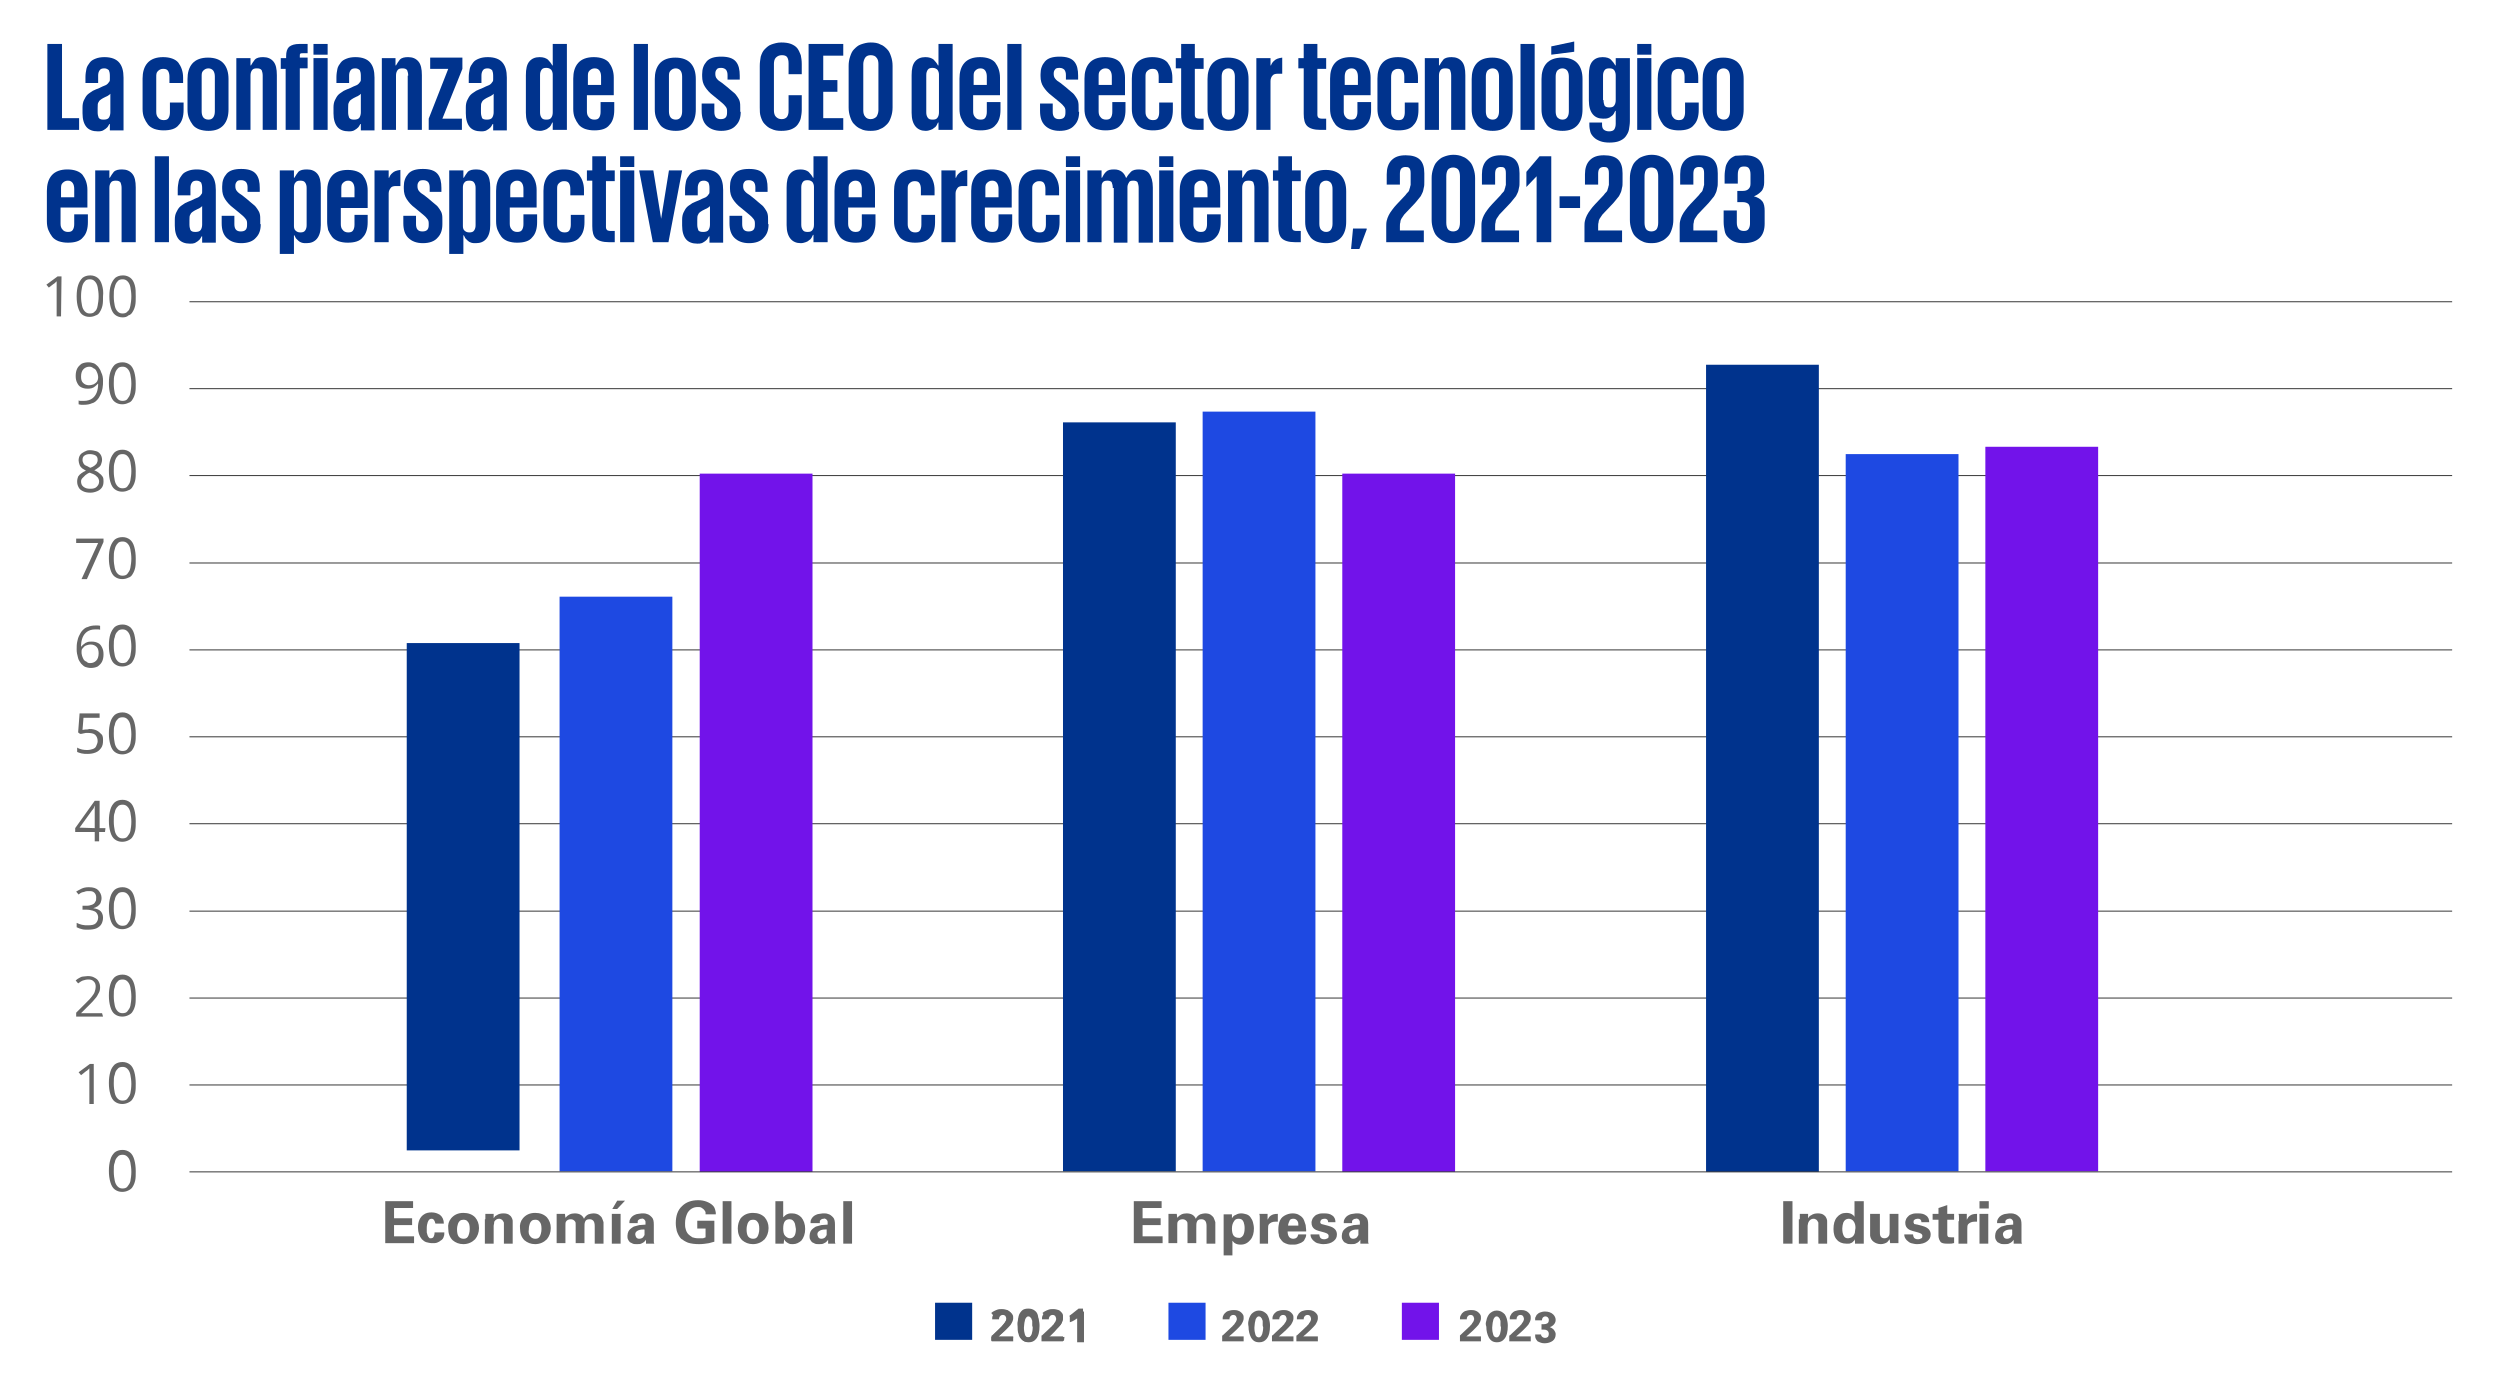 <?xml version="1.0" encoding="utf-8"?>
<!-- Generator: Adobe Illustrator 28.1.0, SVG Export Plug-In . SVG Version: 6.00 Build 0)  -->
<svg version="1.1" id="a" xmlns="http://www.w3.org/2000/svg" xmlns:xlink="http://www.w3.org/1999/xlink" x="0px" y="0px"
	 viewBox="0 0 512 284.6" style="enable-background:new 0 0 512 284.6;" xml:space="preserve">
<style type="text/css">
	.st0{fill:#666666;}
	.st1{fill:#333333;}
	.st2{fill:#00338D;}
	.st3{fill:#1E49E2;}
	.st4{fill:#7213EA;}
</style>
<g>
	<path class="st0" d="M12.5,64.8h-0.9V59c0-0.2,0-0.4,0-0.6c0-0.2,0-0.3,0-0.4c0-0.1,0-0.3,0-0.4c-0.1,0.1-0.2,0.2-0.3,0.3
		c-0.1,0.1-0.2,0.2-0.4,0.3L10,58.9l-0.5-0.6l2.3-1.7h0.8L12.5,64.8L12.5,64.8z"/>
	<path class="st0" d="M21.1,60.7c0,0.7,0,1.3-0.1,1.8c-0.1,0.5-0.3,1-0.5,1.3c-0.2,0.4-0.5,0.7-0.9,0.8c-0.4,0.2-0.8,0.3-1.3,0.3
		c-0.6,0-1.1-0.2-1.5-0.5S16.2,63.6,16,63s-0.3-1.4-0.3-2.3s0.1-1.7,0.3-2.3c0.2-0.6,0.5-1.1,0.9-1.5c0.4-0.3,0.9-0.5,1.6-0.5
		c0.6,0,1.1,0.2,1.5,0.5s0.7,0.8,0.9,1.5S21.2,59.8,21.1,60.7L21.1,60.7z M16.6,60.7c0,0.8,0.1,1.4,0.2,1.9c0.1,0.5,0.3,0.9,0.6,1.2
		s0.6,0.4,1,0.4s0.8-0.1,1-0.4c0.3-0.2,0.5-0.6,0.6-1.2c0.1-0.5,0.2-1.2,0.2-1.9s-0.1-1.4-0.2-1.9s-0.3-0.9-0.6-1.2s-0.6-0.4-1-0.4
		s-0.8,0.1-1,0.4c-0.3,0.3-0.5,0.7-0.6,1.2C16.7,59.3,16.6,59.9,16.6,60.7z"/>
	<path class="st0" d="M27.8,60.7c0,0.7,0,1.3-0.1,1.8c-0.1,0.5-0.3,1-0.5,1.3c-0.2,0.4-0.5,0.7-0.9,0.8C26,64.9,25.6,65,25.1,65
		c-0.6,0-1.1-0.2-1.5-0.5s-0.7-0.8-0.9-1.5s-0.3-1.4-0.3-2.3s0.1-1.7,0.3-2.3s0.5-1.1,0.9-1.5c0.4-0.3,0.9-0.5,1.6-0.5
		c0.6,0,1.1,0.2,1.5,0.5s0.7,0.8,0.9,1.5S27.8,59.8,27.8,60.7L27.8,60.7z M23.3,60.7c0,0.8,0.1,1.4,0.2,1.9c0.1,0.5,0.3,0.9,0.6,1.2
		s0.6,0.4,1,0.4s0.8-0.1,1-0.4c0.3-0.2,0.5-0.6,0.6-1.2c0.1-0.5,0.2-1.2,0.2-1.9s-0.1-1.4-0.2-1.9s-0.3-0.9-0.6-1.2s-0.6-0.4-1-0.4
		s-0.8,0.1-1,0.4c-0.3,0.3-0.5,0.7-0.6,1.2C23.3,59.3,23.3,59.9,23.3,60.7z"/>
</g>
<rect x="38.8" y="61.7" class="st1" width="463.4" height="0.2"/>
<g>
	<path class="st0" d="M21.1,78c0,0.5,0,1-0.1,1.5c-0.1,0.5-0.2,0.9-0.4,1.3s-0.4,0.8-0.7,1.1c-0.3,0.3-0.6,0.6-1.1,0.7
		c-0.4,0.2-1,0.3-1.6,0.3c-0.2,0-0.4,0-0.6,0s-0.4-0.1-0.5-0.1v-0.8c0.1,0.1,0.3,0.1,0.5,0.1c0.2,0,0.4,0,0.6,0
		c0.7,0,1.3-0.2,1.7-0.5s0.7-0.7,0.9-1.2c0.2-0.5,0.3-1.1,0.3-1.8h-0.1c-0.1,0.2-0.3,0.3-0.5,0.5s-0.4,0.3-0.7,0.4s-0.6,0.1-0.9,0.1
		c-0.5,0-0.9-0.1-1.3-0.3c-0.4-0.2-0.6-0.5-0.8-0.9c-0.2-0.4-0.3-0.8-0.3-1.4c0-0.6,0.1-1.1,0.3-1.5c0.2-0.4,0.5-0.7,0.9-1
		c0.4-0.2,0.9-0.3,1.4-0.3c0.4,0,0.8,0.1,1.1,0.2c0.3,0.1,0.6,0.4,0.9,0.7c0.2,0.3,0.5,0.7,0.6,1.1C21,76.8,21.1,77.3,21.1,78
		L21.1,78z M18.3,75.1c-0.5,0-0.9,0.2-1.2,0.5c-0.3,0.3-0.5,0.8-0.5,1.5c0,0.6,0.1,1,0.4,1.3c0.3,0.3,0.7,0.5,1.2,0.5
		c0.4,0,0.7-0.1,1-0.2c0.3-0.2,0.5-0.3,0.7-0.6c0.1-0.2,0.2-0.5,0.2-0.7s0-0.5-0.1-0.8c-0.1-0.3-0.2-0.5-0.3-0.7s-0.3-0.4-0.6-0.5
		C18.9,75.2,18.6,75.1,18.3,75.1L18.3,75.1z"/>
	<path class="st0" d="M27.8,78.6c0,0.7,0,1.3-0.1,1.8s-0.3,1-0.5,1.3c-0.2,0.4-0.5,0.7-0.9,0.8c-0.4,0.2-0.8,0.3-1.3,0.3
		c-0.6,0-1.1-0.2-1.5-0.5s-0.7-0.8-0.9-1.5s-0.3-1.4-0.3-2.3c0-0.9,0.1-1.7,0.3-2.3s0.5-1.1,0.9-1.5c0.4-0.3,0.9-0.5,1.6-0.5
		c0.6,0,1.1,0.2,1.5,0.5c0.4,0.3,0.7,0.8,0.9,1.5S27.8,77.7,27.8,78.6L27.8,78.6z M23.3,78.6c0,0.8,0.1,1.4,0.2,1.9
		c0.1,0.5,0.3,0.9,0.6,1.2s0.6,0.4,1,0.4s0.8-0.1,1-0.4s0.5-0.6,0.6-1.2s0.2-1.2,0.2-1.9c0-0.8-0.1-1.4-0.2-1.9
		c-0.1-0.5-0.3-0.9-0.6-1.2c-0.3-0.3-0.6-0.4-1-0.4s-0.8,0.1-1,0.4c-0.3,0.3-0.5,0.7-0.6,1.2C23.3,77.2,23.3,77.8,23.3,78.6z"/>
</g>
<rect x="38.8" y="79.5" class="st1" width="463.4" height="0.2"/>
<g>
	<path class="st0" d="M18.4,92.2c0.5,0,0.9,0.1,1.3,0.2s0.7,0.4,0.9,0.7c0.2,0.3,0.3,0.7,0.3,1.1c0,0.3-0.1,0.6-0.2,0.9
		s-0.3,0.5-0.6,0.7s-0.5,0.4-0.8,0.5c0.4,0.2,0.7,0.3,1,0.6c0.3,0.2,0.5,0.4,0.7,0.7s0.2,0.6,0.2,1c0,0.5-0.1,0.9-0.3,1.2
		s-0.5,0.6-1,0.8s-0.9,0.3-1.4,0.3c-0.6,0-1.1-0.1-1.5-0.3s-0.7-0.4-0.9-0.8s-0.3-0.7-0.3-1.2c0-0.4,0.1-0.7,0.2-1
		c0.2-0.3,0.4-0.5,0.7-0.7s0.6-0.4,0.9-0.5c-0.3-0.2-0.5-0.3-0.8-0.5c-0.2-0.2-0.4-0.4-0.5-0.7c-0.1-0.3-0.2-0.6-0.2-0.9
		c0-0.4,0.1-0.8,0.3-1.1c0.2-0.3,0.5-0.5,0.9-0.7S17.9,92.2,18.4,92.2L18.4,92.2z M16.6,98.6c0,0.4,0.1,0.8,0.5,1.1s0.8,0.4,1.4,0.4
		s1-0.1,1.3-0.4s0.5-0.6,0.5-1.1c0-0.3-0.1-0.5-0.2-0.7s-0.4-0.4-0.6-0.6c-0.3-0.2-0.6-0.3-0.9-0.4l-0.2-0.1
		c-0.4,0.1-0.6,0.3-0.9,0.5c-0.2,0.2-0.4,0.4-0.6,0.6S16.6,98.3,16.6,98.6L16.6,98.6z M18.4,93c-0.5,0-0.8,0.1-1.1,0.3
		c-0.3,0.2-0.4,0.5-0.4,0.9c0,0.3,0.1,0.5,0.2,0.7c0.1,0.2,0.3,0.4,0.6,0.5s0.5,0.3,0.8,0.4c0.3-0.1,0.5-0.2,0.8-0.4
		c0.2-0.2,0.4-0.3,0.5-0.5c0.1-0.2,0.2-0.4,0.2-0.7c0-0.4-0.1-0.7-0.4-0.9S18.8,93,18.4,93L18.4,93z"/>
	<path class="st0" d="M27.8,96.5c0,0.7,0,1.3-0.1,1.8s-0.3,1-0.5,1.3c-0.2,0.4-0.5,0.7-0.9,0.8c-0.4,0.2-0.8,0.3-1.3,0.3
		c-0.6,0-1.1-0.2-1.5-0.5s-0.7-0.8-0.9-1.5s-0.3-1.4-0.3-2.3s0.1-1.7,0.3-2.3s0.5-1.1,0.9-1.5c0.4-0.3,0.9-0.5,1.6-0.5
		c0.6,0,1.1,0.2,1.5,0.5s0.7,0.8,0.9,1.5S27.8,95.6,27.8,96.5L27.8,96.5z M23.3,96.5c0,0.8,0.1,1.4,0.2,1.9c0.1,0.5,0.3,0.9,0.6,1.2
		s0.6,0.4,1,0.4s0.8-0.1,1-0.4s0.5-0.6,0.6-1.2s0.2-1.2,0.2-1.9s-0.1-1.4-0.2-1.9s-0.3-0.9-0.6-1.2s-0.6-0.4-1-0.4s-0.8,0.1-1,0.4
		c-0.3,0.3-0.5,0.7-0.6,1.2C23.3,95.1,23.3,95.7,23.3,96.5z"/>
</g>
<rect x="38.8" y="97.3" class="st1" width="463.4" height="0.2"/>
<g>
	<path class="st0" d="M16.7,118.6l3.4-7.4h-4.5v-0.9h5.6v0.7l-3.4,7.6H16.7L16.7,118.6z"/>
	<path class="st0" d="M27.8,114.4c0,0.7,0,1.3-0.1,1.8s-0.3,1-0.5,1.3c-0.2,0.4-0.5,0.7-0.9,0.8c-0.4,0.2-0.8,0.3-1.3,0.3
		c-0.6,0-1.1-0.2-1.5-0.5s-0.7-0.8-0.9-1.5s-0.3-1.4-0.3-2.3s0.1-1.7,0.3-2.3s0.5-1.1,0.9-1.5c0.4-0.3,0.9-0.5,1.6-0.5
		c0.6,0,1.1,0.2,1.5,0.5s0.7,0.8,0.9,1.5S27.8,113.5,27.8,114.4L27.8,114.4z M23.3,114.4c0,0.8,0.1,1.4,0.2,1.9
		c0.1,0.5,0.3,0.9,0.6,1.2s0.6,0.4,1,0.4s0.8-0.1,1-0.4s0.5-0.6,0.6-1.2s0.2-1.2,0.2-1.9s-0.1-1.4-0.2-1.9s-0.3-0.9-0.6-1.2
		s-0.6-0.4-1-0.4s-0.8,0.1-1,0.4c-0.3,0.3-0.5,0.7-0.6,1.2C23.3,113,23.3,113.7,23.3,114.4z"/>
</g>
<rect x="38.8" y="115.2" class="st1" width="463.4" height="0.2"/>
<g>
	<path class="st0" d="M15.7,133c0-0.5,0-1,0.1-1.5s0.2-0.9,0.4-1.3s0.4-0.8,0.7-1.1c0.3-0.3,0.6-0.6,1.1-0.7c0.4-0.2,1-0.3,1.5-0.3
		c0.2,0,0.4,0,0.5,0c0.2,0,0.4,0,0.5,0.1v0.8c-0.1-0.1-0.3-0.1-0.5-0.1c-0.2,0-0.4,0-0.5,0c-0.7,0-1.3,0.2-1.7,0.5
		c-0.4,0.3-0.7,0.7-0.9,1.2c-0.2,0.5-0.3,1.1-0.3,1.8h0.1c0.1-0.2,0.3-0.4,0.5-0.5c0.2-0.2,0.4-0.3,0.7-0.4c0.3-0.1,0.6-0.1,0.9-0.1
		c0.5,0,0.9,0.1,1.3,0.3c0.4,0.2,0.6,0.5,0.8,0.9c0.2,0.4,0.3,0.8,0.3,1.4c0,0.6-0.1,1.1-0.3,1.5c-0.2,0.4-0.5,0.7-0.9,1
		c-0.4,0.2-0.9,0.3-1.4,0.3c-0.4,0-0.8-0.1-1.1-0.2c-0.3-0.1-0.6-0.4-0.9-0.7c-0.2-0.3-0.5-0.7-0.6-1.1
		C15.8,134.1,15.7,133.6,15.7,133L15.7,133z M18.5,135.8c0.5,0,0.9-0.2,1.2-0.5c0.3-0.3,0.5-0.8,0.5-1.5c0-0.5-0.1-1-0.4-1.3
		c-0.3-0.3-0.7-0.5-1.2-0.5c-0.4,0-0.7,0.1-1,0.2s-0.5,0.4-0.7,0.6c-0.2,0.2-0.2,0.5-0.2,0.7s0,0.5,0.1,0.8c0.1,0.3,0.2,0.5,0.3,0.7
		c0.1,0.2,0.3,0.4,0.6,0.5C18,135.8,18.2,135.8,18.5,135.8L18.5,135.8z"/>
	<path class="st0" d="M27.8,132.3c0,0.7,0,1.3-0.1,1.8s-0.3,1-0.5,1.3c-0.2,0.4-0.5,0.6-0.9,0.8c-0.4,0.2-0.8,0.3-1.3,0.3
		c-0.6,0-1.1-0.2-1.5-0.5s-0.7-0.8-0.9-1.5s-0.3-1.4-0.3-2.3s0.1-1.7,0.3-2.3s0.5-1.1,0.9-1.5c0.4-0.3,0.9-0.5,1.6-0.5
		c0.6,0,1.1,0.2,1.5,0.5c0.4,0.3,0.7,0.8,0.9,1.5C27.7,130.7,27.8,131.5,27.8,132.3L27.8,132.3z M23.3,132.3c0,0.8,0.1,1.4,0.2,1.9
		c0.1,0.5,0.3,0.9,0.6,1.2c0.3,0.3,0.6,0.4,1,0.4s0.8-0.1,1-0.4s0.5-0.6,0.6-1.1c0.1-0.5,0.2-1.2,0.2-1.9s-0.1-1.4-0.2-1.9
		c-0.1-0.5-0.3-0.9-0.6-1.2c-0.3-0.3-0.6-0.4-1-0.4s-0.8,0.1-1,0.4c-0.3,0.3-0.5,0.6-0.6,1.2C23.3,130.9,23.3,131.6,23.3,132.3z"/>
</g>
<rect x="38.8" y="133" class="st1" width="463.4" height="0.2"/>
<g>
	<path class="st0" d="M18.3,149.3c0.6,0,1.1,0.1,1.5,0.3c0.4,0.2,0.7,0.5,1,0.8s0.3,0.8,0.3,1.3c0,0.6-0.1,1.1-0.4,1.5
		s-0.6,0.7-1.1,0.9c-0.5,0.2-1,0.3-1.7,0.3c-0.4,0-0.8,0-1.2-0.1s-0.7-0.2-0.9-0.3v-0.9c0.3,0.2,0.6,0.3,1,0.4
		c0.4,0.1,0.8,0.1,1.1,0.1c0.4,0,0.8-0.1,1.1-0.2c0.3-0.1,0.6-0.3,0.7-0.6s0.3-0.6,0.3-1c0-0.6-0.2-1-0.5-1.3s-0.9-0.4-1.6-0.4
		c-0.2,0-0.5,0-0.8,0.1s-0.5,0.1-0.7,0.1L16,150l0.3-3.9h4.1v0.9h-3.3l-0.2,2.5c0.1,0,0.3-0.1,0.6-0.1S18,149.4,18.3,149.3
		L18.3,149.3z"/>
	<path class="st0" d="M27.8,150.3c0,0.7,0,1.3-0.1,1.8s-0.3,1-0.5,1.3c-0.2,0.4-0.5,0.6-0.9,0.8c-0.4,0.2-0.8,0.3-1.3,0.3
		c-0.6,0-1.1-0.2-1.5-0.5s-0.7-0.8-0.9-1.5s-0.3-1.4-0.3-2.3s0.1-1.6,0.3-2.3s0.5-1.1,0.9-1.5c0.4-0.3,0.9-0.5,1.6-0.5
		c0.6,0,1.1,0.2,1.5,0.5s0.7,0.8,0.9,1.5S27.8,149.4,27.8,150.3L27.8,150.3z M23.3,150.3c0,0.8,0.1,1.4,0.2,1.9
		c0.1,0.5,0.3,0.9,0.6,1.2c0.3,0.3,0.6,0.4,1,0.4s0.8-0.1,1-0.4s0.5-0.6,0.6-1.1s0.2-1.2,0.2-1.9s-0.1-1.4-0.2-1.9
		c-0.1-0.5-0.3-0.9-0.6-1.2c-0.3-0.3-0.6-0.4-1-0.4s-0.8,0.1-1,0.4c-0.3,0.3-0.5,0.6-0.6,1.2C23.3,148.9,23.3,149.5,23.3,150.3z"/>
</g>
<rect x="38.8" y="150.8" class="st1" width="463.4" height="0.2"/>
<g>
	<path class="st0" d="M21.5,170.4h-1.2v1.9h-0.9v-1.9h-4v-0.8l4-5.6h1v5.6h1.2L21.5,170.4L21.5,170.4z M19.4,169.6v-2.7
		c0-0.2,0-0.4,0-0.6c0-0.2,0-0.3,0-0.5s0-0.3,0-0.4c0-0.1,0-0.3,0-0.4h0c-0.1,0.1-0.1,0.3-0.2,0.5c-0.1,0.2-0.2,0.3-0.3,0.4
		l-2.6,3.6L19.4,169.6L19.4,169.6z"/>
	<path class="st0" d="M27.8,168.2c0,0.7,0,1.3-0.1,1.8s-0.3,1-0.5,1.3c-0.2,0.4-0.5,0.6-0.9,0.8c-0.4,0.2-0.8,0.3-1.3,0.3
		c-0.6,0-1.1-0.2-1.5-0.5s-0.7-0.8-0.9-1.5s-0.3-1.4-0.3-2.3s0.1-1.6,0.3-2.3s0.5-1.1,0.9-1.5c0.4-0.3,0.9-0.5,1.6-0.5
		c0.6,0,1.1,0.2,1.5,0.5s0.7,0.8,0.9,1.5S27.8,167.3,27.8,168.2L27.8,168.2z M23.3,168.2c0,0.8,0.1,1.4,0.2,1.9
		c0.1,0.5,0.3,0.9,0.6,1.2c0.3,0.3,0.6,0.4,1,0.4s0.8-0.1,1-0.4s0.5-0.6,0.6-1.1s0.2-1.2,0.2-1.9s-0.1-1.4-0.2-1.9
		c-0.1-0.5-0.3-0.9-0.6-1.2c-0.3-0.3-0.6-0.4-1-0.4s-0.8,0.1-1,0.4c-0.3,0.3-0.5,0.6-0.6,1.2C23.3,166.8,23.3,167.4,23.3,168.2z"/>
</g>
<rect x="38.8" y="168.6" class="st1" width="463.4" height="0.2"/>
<g>
	<path class="st0" d="M20.8,183.9c0,0.4-0.1,0.7-0.2,1s-0.4,0.5-0.6,0.7c-0.3,0.2-0.6,0.3-0.9,0.4v0c0.7,0.1,1.2,0.3,1.5,0.6
		s0.5,0.8,0.5,1.3c0,0.5-0.1,0.9-0.3,1.3s-0.6,0.7-1,0.9s-1.1,0.3-1.8,0.3c-0.4,0-0.9,0-1.2-0.1c-0.4-0.1-0.7-0.2-1.1-0.4V189
		c0.4,0.2,0.7,0.3,1.1,0.4s0.8,0.1,1.2,0.1c0.8,0,1.3-0.1,1.6-0.4s0.5-0.7,0.5-1.2c0-0.4-0.1-0.6-0.3-0.9s-0.5-0.4-0.8-0.5
		c-0.4-0.1-0.8-0.2-1.3-0.2h-0.8v-0.8h0.8c0.5,0,0.8-0.1,1.1-0.2s0.6-0.3,0.7-0.6c0.2-0.2,0.2-0.5,0.2-0.9c0-0.4-0.1-0.7-0.4-1
		s-0.7-0.3-1.1-0.3c-0.3,0-0.6,0-0.8,0.1s-0.5,0.1-0.7,0.2c-0.2,0.1-0.4,0.2-0.6,0.4l-0.5-0.6c0.3-0.2,0.7-0.4,1.1-0.6
		s0.9-0.3,1.5-0.3c0.9,0,1.5,0.2,1.9,0.6S20.8,183.3,20.8,183.9L20.8,183.9z"/>
	<path class="st0" d="M27.8,186.1c0,0.7,0,1.3-0.1,1.8s-0.3,1-0.5,1.3c-0.2,0.4-0.5,0.6-0.9,0.8c-0.4,0.2-0.8,0.3-1.3,0.3
		c-0.6,0-1.1-0.2-1.5-0.5s-0.7-0.8-0.9-1.5s-0.3-1.4-0.3-2.3s0.1-1.6,0.3-2.3s0.5-1.1,0.9-1.5c0.4-0.3,0.9-0.5,1.6-0.5
		c0.6,0,1.1,0.2,1.5,0.5s0.7,0.8,0.9,1.5S27.8,185.2,27.8,186.1L27.8,186.1z M23.3,186.1c0,0.8,0.1,1.4,0.2,1.9
		c0.1,0.5,0.3,0.9,0.6,1.2c0.3,0.3,0.6,0.4,1,0.4s0.8-0.1,1-0.4s0.5-0.6,0.6-1.1s0.2-1.2,0.2-1.9s-0.1-1.4-0.2-1.9
		c-0.1-0.5-0.3-0.9-0.6-1.2c-0.3-0.3-0.6-0.4-1-0.4s-0.8,0.1-1,0.4c-0.3,0.3-0.5,0.6-0.6,1.2C23.3,184.7,23.3,185.3,23.3,186.1z"/>
</g>
<rect x="38.8" y="186.5" class="st1" width="463.4" height="0.2"/>
<g>
	<path class="st0" d="M21.1,208.2h-5.5v-0.8l2.2-2.2c0.4-0.4,0.8-0.8,1-1.1s0.5-0.6,0.6-1c0.1-0.3,0.2-0.7,0.2-1
		c0-0.5-0.1-0.8-0.4-1.1s-0.6-0.4-1.1-0.4c-0.4,0-0.8,0.1-1.1,0.2s-0.6,0.3-1,0.6l-0.5-0.6c0.2-0.2,0.5-0.4,0.7-0.5s0.5-0.3,0.8-0.3
		s0.6-0.1,1-0.1c0.5,0,1,0.1,1.3,0.3c0.4,0.2,0.7,0.4,0.9,0.8s0.3,0.7,0.3,1.2s-0.1,0.9-0.3,1.2c-0.2,0.4-0.4,0.8-0.7,1.1
		c-0.3,0.4-0.7,0.8-1.1,1.2l-1.8,1.8v0h4.3L21.1,208.2L21.1,208.2z"/>
	<path class="st0" d="M27.8,204c0,0.7,0,1.3-0.1,1.8s-0.3,1-0.5,1.3c-0.2,0.4-0.5,0.6-0.9,0.8c-0.4,0.2-0.8,0.3-1.3,0.3
		c-0.6,0-1.1-0.2-1.5-0.5s-0.7-0.8-0.9-1.5s-0.3-1.4-0.3-2.3s0.1-1.6,0.3-2.3s0.5-1.1,0.9-1.5c0.4-0.3,0.9-0.5,1.6-0.5
		c0.6,0,1.1,0.2,1.5,0.5s0.7,0.8,0.9,1.5S27.8,203.1,27.8,204L27.8,204z M23.3,204c0,0.8,0.1,1.4,0.2,1.9c0.1,0.5,0.3,0.9,0.6,1.2
		c0.3,0.3,0.6,0.4,1,0.4s0.8-0.1,1-0.4s0.5-0.6,0.6-1.1s0.2-1.2,0.2-1.9s-0.1-1.4-0.2-1.9c-0.1-0.5-0.3-0.9-0.6-1.2
		c-0.3-0.3-0.6-0.4-1-0.4s-0.8,0.1-1,0.4c-0.3,0.3-0.5,0.6-0.6,1.2C23.3,202.6,23.3,203.3,23.3,204z"/>
</g>
<rect x="38.8" y="204.3" class="st1" width="463.4" height="0.2"/>
<g>
	<path class="st0" d="M19.2,226.1h-0.9v-5.9c0-0.2,0-0.4,0-0.6s0-0.3,0-0.4c0-0.1,0-0.3,0-0.4c-0.1,0.1-0.2,0.2-0.3,0.3
		c-0.1,0.1-0.2,0.2-0.4,0.3l-1,0.8l-0.5-0.6l2.3-1.7h0.8L19.2,226.1L19.2,226.1z"/>
	<path class="st0" d="M27.8,221.9c0,0.7,0,1.3-0.1,1.8s-0.3,1-0.5,1.3c-0.2,0.4-0.5,0.6-0.9,0.8c-0.4,0.2-0.8,0.3-1.3,0.3
		c-0.6,0-1.1-0.2-1.5-0.5s-0.7-0.8-0.9-1.5s-0.3-1.4-0.3-2.3s0.1-1.6,0.3-2.3s0.5-1.1,0.9-1.5c0.4-0.3,0.9-0.5,1.6-0.5
		c0.6,0,1.1,0.2,1.5,0.5s0.7,0.8,0.9,1.5S27.8,221.1,27.8,221.9L27.8,221.9z M23.3,221.9c0,0.8,0.1,1.4,0.2,1.9
		c0.1,0.5,0.3,0.9,0.6,1.2c0.3,0.3,0.6,0.4,1,0.4s0.8-0.1,1-0.4s0.5-0.6,0.6-1.1s0.2-1.2,0.2-1.9s-0.1-1.4-0.2-1.9
		c-0.1-0.5-0.3-0.9-0.6-1.2c-0.3-0.3-0.6-0.4-1-0.4s-0.8,0.1-1,0.4c-0.3,0.3-0.5,0.6-0.6,1.2C23.3,220.5,23.3,221.2,23.3,221.9z"/>
</g>
<rect x="38.8" y="222.1" class="st1" width="463.4" height="0.2"/>
<path class="st0" d="M27.8,239.9c0,0.7,0,1.3-0.1,1.8s-0.3,1-0.5,1.3c-0.2,0.4-0.5,0.6-0.9,0.8c-0.4,0.2-0.8,0.3-1.3,0.3
	c-0.6,0-1.1-0.2-1.5-0.5s-0.7-0.8-0.9-1.5s-0.3-1.4-0.3-2.3s0.1-1.6,0.3-2.3s0.5-1.1,0.9-1.5c0.4-0.3,0.9-0.5,1.6-0.5
	c0.6,0,1.1,0.2,1.5,0.5s0.7,0.8,0.9,1.5S27.8,239,27.8,239.9L27.8,239.9z M23.3,239.9c0,0.8,0.1,1.4,0.2,1.9
	c0.1,0.5,0.3,0.9,0.6,1.2c0.3,0.3,0.6,0.4,1,0.4s0.8-0.1,1-0.4s0.5-0.6,0.6-1.1s0.2-1.2,0.2-1.9s-0.1-1.4-0.2-1.9
	c-0.1-0.5-0.3-0.9-0.6-1.2c-0.3-0.3-0.6-0.4-1-0.4s-0.8,0.1-1,0.4c-0.3,0.3-0.5,0.6-0.6,1.2C23.3,238.5,23.3,239.1,23.3,239.9z"/>
<rect x="83.3" y="131.7" class="st2" width="23.1" height="103.9"/>
<rect x="114.6" y="122.2" class="st3" width="23.1" height="117.7"/>
<rect x="143.3" y="97" class="st4" width="23.1" height="143"/>
<rect x="217.7" y="86.5" class="st2" width="23.1" height="153.4"/>
<rect x="246.3" y="84.3" class="st3" width="23.1" height="155.6"/>
<rect x="274.9" y="97" class="st4" width="23.1" height="143"/>
<rect x="349.4" y="74.7" class="st2" width="23.1" height="165.3"/>
<rect x="378" y="93" class="st3" width="23.1" height="146.9"/>
<rect x="406.6" y="91.5" class="st4" width="23.1" height="148.4"/>
<rect x="38.8" y="239.9" class="st1" width="463.4" height="0.2"/>
<path class="st0" d="M207.4,274.6H203v-0.8l1.7-1.7c0.3-0.3,0.6-0.6,0.8-0.9c0.2-0.2,0.4-0.5,0.5-0.7s0.2-0.5,0.2-0.7
	c0-0.3-0.1-0.6-0.3-0.7c-0.2-0.2-0.4-0.2-0.7-0.2c-0.3,0-0.6,0.1-0.8,0.2s-0.5,0.3-0.8,0.5l-0.6-0.7c0.2-0.2,0.4-0.3,0.6-0.4
	s0.4-0.2,0.7-0.3s0.6-0.1,0.9-0.1c0.4,0,0.8,0.1,1.1,0.2s0.5,0.4,0.7,0.6s0.2,0.6,0.2,0.9s-0.1,0.7-0.2,1c-0.1,0.3-0.3,0.6-0.6,0.9
	s-0.6,0.6-0.9,1l-1.1,1.1v0h3.1L207.4,274.6L207.4,274.6z"/>
<path class="st0" d="M212.7,271.4c0,0.5,0,1-0.1,1.4s-0.2,0.8-0.4,1.1s-0.4,0.5-0.7,0.7c-0.3,0.1-0.6,0.2-1,0.2
	c-0.5,0-0.9-0.1-1.2-0.4s-0.6-0.6-0.7-1.2c-0.2-0.5-0.2-1.1-0.2-1.8s0.1-1.3,0.2-1.8s0.4-0.9,0.7-1.2s0.8-0.4,1.3-0.4
	c0.5,0,0.9,0.1,1.3,0.4s0.6,0.6,0.7,1.2S212.7,270.6,212.7,271.4L212.7,271.4z M209.3,271.4c0,0.5,0,1,0.1,1.4
	c0.1,0.4,0.2,0.6,0.4,0.8s0.4,0.3,0.7,0.3s0.5-0.1,0.7-0.3s0.3-0.5,0.4-0.8s0.1-0.8,0.1-1.4s0-1-0.1-1.4s-0.2-0.6-0.4-0.8
	s-0.4-0.3-0.7-0.3s-0.5,0.1-0.7,0.3s-0.3,0.5-0.4,0.8S209.3,270.8,209.3,271.4L209.3,271.4z"/>
<path class="st0" d="M217.9,274.6h-4.4v-0.8l1.7-1.7c0.3-0.3,0.6-0.6,0.8-0.9c0.2-0.2,0.4-0.5,0.5-0.7s0.2-0.5,0.2-0.7
	c0-0.3-0.1-0.6-0.3-0.7c-0.2-0.2-0.4-0.2-0.7-0.2c-0.3,0-0.6,0.1-0.8,0.2s-0.5,0.3-0.8,0.5l-0.6-0.7c0.2-0.2,0.4-0.3,0.6-0.4
	s0.4-0.2,0.7-0.3s0.6-0.1,0.9-0.1c0.4,0,0.8,0.1,1.1,0.2s0.5,0.4,0.7,0.6s0.2,0.6,0.2,0.9s-0.1,0.7-0.2,1c-0.1,0.3-0.3,0.6-0.6,0.9
	s-0.6,0.6-0.9,1l-1.1,1.1v0h3.1L217.9,274.6L217.9,274.6z"/>
<path class="st0" d="M221.9,274.6h-1.1v-4.2c0-0.1,0-0.3,0-0.4s0-0.3,0-0.4c0-0.1,0-0.3,0-0.4c-0.1,0.1-0.1,0.1-0.2,0.2
	s-0.2,0.2-0.3,0.2l-0.8,0.6l-0.5-0.7l1.9-1.5h0.9L221.9,274.6L221.9,274.6z"/>
<rect x="191.5" y="266.8" class="st2" width="7.6" height="7.6"/>
<rect x="239.3" y="266.8" class="st3" width="7.6" height="7.6"/>
<rect x="287.1" y="266.8" class="st4" width="7.6" height="7.6"/>
<g>
	<path class="st2" d="M9.7,9h3v15.2h3.5v2.4H9.7V9z"/>
	<path class="st2" d="M22.5,26.6v-1.2h-0.1c-0.1,0.2-0.2,0.3-0.3,0.5c-0.1,0.2-0.3,0.3-0.5,0.5c-0.2,0.1-0.4,0.3-0.7,0.4
		c-0.3,0.1-0.5,0.1-0.9,0.1c-1,0-1.8-0.3-2.3-0.9s-0.8-1.5-0.8-2.8V22c0-0.6,0.1-1.1,0.3-1.5c0.2-0.4,0.4-0.8,0.7-1.1
		c0.3-0.3,0.7-0.5,1.1-0.8c0.4-0.2,0.9-0.4,1.4-0.6c0.4-0.2,0.8-0.4,1.1-0.5c0.3-0.1,0.5-0.3,0.6-0.4c0.1-0.1,0.2-0.3,0.3-0.4
		c0.1-0.1,0.1-0.3,0.1-0.5v-0.7c0-0.5-0.1-0.9-0.2-1.1c-0.2-0.2-0.5-0.4-0.9-0.4c-0.5,0-0.8,0.1-1,0.4c-0.2,0.3-0.3,0.6-0.3,1.1V17
		h-2.6v-1.2c0-0.6,0.1-1.2,0.2-1.7c0.1-0.5,0.4-0.9,0.7-1.3c0.3-0.4,0.7-0.6,1.2-0.8c0.5-0.2,1.1-0.3,1.8-0.3c1.4,0,2.4,0.4,3,1.1
		c0.6,0.7,0.9,1.7,0.9,3.1v10.8H22.5z M21.2,24.5c0.5,0,0.9-0.1,1.1-0.4c0.2-0.3,0.3-0.7,0.3-1.1v-3.8c-0.1,0.1-0.1,0.1-0.2,0.2
		c-0.1,0.1-0.2,0.1-0.3,0.2s-0.2,0.1-0.4,0.2c-0.2,0.1-0.4,0.2-0.6,0.3c-0.5,0.3-0.8,0.5-0.9,0.8C20,21.1,20,21.5,20,22.1V23
		c0,0.5,0.1,0.8,0.2,1.1C20.4,24.4,20.7,24.5,21.2,24.5z"/>
	<path class="st2" d="M37.6,20.8v1.7c0,1.3-0.3,2.4-1,3.1c-0.6,0.8-1.7,1.1-3.1,1.1c-0.7,0-1.3-0.1-1.9-0.3c-0.5-0.2-1-0.5-1.3-0.9
		c-0.3-0.4-0.6-0.9-0.8-1.4c-0.2-0.5-0.3-1.1-0.3-1.8v-6.2c0-1.3,0.3-2.4,1-3.2s1.8-1.2,3.2-1.2c1.4,0,2.5,0.4,3.1,1.1
		c0.6,0.8,1,1.8,1,3.1V17h-2.8v-1.3c0-0.5-0.1-0.9-0.3-1.2c-0.2-0.3-0.5-0.4-1-0.4c-0.5,0-0.8,0.2-1.1,0.5s-0.3,0.7-0.3,1.2v7.1
		c0,0.5,0.1,0.9,0.4,1.2c0.2,0.3,0.6,0.5,1.1,0.5c0.5,0,0.8-0.1,1-0.4c0.2-0.3,0.3-0.7,0.3-1.2v-2H37.6z"/>
	<path class="st2" d="M42.7,26.8c-0.7,0-1.3-0.1-1.9-0.3c-0.5-0.2-1-0.5-1.3-0.9c-0.3-0.4-0.6-0.9-0.8-1.4c-0.2-0.5-0.3-1.1-0.3-1.8
		v-6.2c0-1.3,0.3-2.4,1-3.2s1.8-1.2,3.2-1.2c1.4,0,2.5,0.4,3.2,1.2s1,1.9,1,3.2v6.2c0,1.3-0.3,2.4-1,3.2S44.1,26.8,42.7,26.8z
		 M42.7,24.5c0.5,0,0.8-0.2,1-0.5s0.3-0.7,0.3-1.2v-7.1c0-0.5-0.1-0.9-0.3-1.2s-0.6-0.5-1-0.5c-0.5,0-0.8,0.2-1.1,0.5
		s-0.3,0.7-0.3,1.2v7.1c0,0.5,0.1,0.9,0.3,1.2S42.2,24.5,42.7,24.5z"/>
	<path class="st2" d="M53.8,15.5c0-0.5-0.1-0.8-0.2-1.1c-0.2-0.3-0.5-0.4-1-0.4c-0.5,0-0.8,0.1-1,0.4c-0.2,0.3-0.3,0.6-0.3,1.1v11.1
		h-2.9V11.9h2.9v1.5h0.1c0.2-0.4,0.5-0.8,0.8-1.2c0.4-0.4,1-0.5,1.7-0.5c0.9,0,1.6,0.3,2.1,0.9s0.7,1.5,0.7,2.8v11.2h-2.9V15.5z"/>
	<path class="st2" d="M57.6,11.9h1v-0.4c0-0.9,0.2-1.5,0.6-1.9C59.7,9.2,60.4,9,61.3,9H63v1.9h-1c-0.2,0-0.4,0-0.5,0.1
		c-0.1,0.1-0.1,0.2-0.1,0.5v0.3H63v2.2h-1.6v12.6h-2.9V14.1h-1V11.9z"/>
	<path class="st2" d="M64.2,9h2.9v2.2h-2.9V9z M64.2,11.9h2.9v14.7h-2.9V11.9z"/>
	<path class="st2" d="M73.9,26.6v-1.2h-0.1c-0.1,0.2-0.2,0.3-0.3,0.5c-0.1,0.2-0.3,0.3-0.5,0.5c-0.2,0.1-0.4,0.3-0.7,0.4
		c-0.3,0.1-0.5,0.1-0.9,0.1c-1,0-1.8-0.3-2.3-0.9s-0.8-1.5-0.8-2.8V22c0-0.6,0.1-1.1,0.3-1.5c0.2-0.4,0.4-0.8,0.7-1.1
		c0.3-0.3,0.7-0.5,1.1-0.8c0.4-0.2,0.9-0.4,1.4-0.6c0.4-0.2,0.8-0.4,1.1-0.5c0.3-0.1,0.5-0.3,0.6-0.4c0.1-0.1,0.2-0.3,0.3-0.4
		c0.1-0.1,0.1-0.3,0.1-0.5v-0.7c0-0.5-0.1-0.9-0.2-1.1c-0.2-0.2-0.5-0.4-0.9-0.4c-0.5,0-0.8,0.1-1,0.4c-0.2,0.3-0.3,0.6-0.3,1.1V17
		h-2.6v-1.2c0-0.6,0.1-1.2,0.2-1.7c0.1-0.5,0.4-0.9,0.7-1.3c0.3-0.4,0.7-0.6,1.2-0.8c0.5-0.2,1.1-0.3,1.8-0.3c1.4,0,2.4,0.4,3,1.1
		c0.6,0.7,0.9,1.7,0.9,3.1v10.8H73.9z M72.5,24.5c0.5,0,0.9-0.1,1.1-0.4c0.2-0.3,0.3-0.7,0.3-1.1v-3.8c-0.1,0.1-0.1,0.1-0.2,0.2
		c-0.1,0.1-0.2,0.1-0.3,0.2s-0.2,0.1-0.4,0.2c-0.2,0.1-0.4,0.2-0.6,0.3c-0.5,0.3-0.8,0.5-0.9,0.8c-0.2,0.3-0.2,0.6-0.2,1.2V23
		c0,0.5,0.1,0.8,0.2,1.1C71.7,24.4,72,24.5,72.5,24.5z"/>
	<path class="st2" d="M83.6,15.5c0-0.5-0.1-0.8-0.2-1.1c-0.2-0.3-0.5-0.4-1-0.4c-0.5,0-0.8,0.1-1,0.4c-0.2,0.3-0.3,0.6-0.3,1.1v11.1
		h-2.9V11.9H81v1.5h0.1c0.2-0.4,0.5-0.8,0.8-1.2c0.4-0.4,1-0.5,1.7-0.5c0.9,0,1.6,0.3,2.1,0.9s0.7,1.5,0.7,2.8v11.2h-2.9V15.5z"/>
	<path class="st2" d="M90.6,24.3h4v2.3h-6.8v-2.3l4-10.2h-3.7v-2.3h6.6v2.3L90.6,24.3z"/>
	<path class="st2" d="M101,26.6v-1.2h-0.1c-0.1,0.2-0.2,0.3-0.3,0.5c-0.1,0.2-0.3,0.3-0.5,0.5c-0.2,0.1-0.4,0.3-0.7,0.4
		c-0.3,0.1-0.5,0.1-0.9,0.1c-1,0-1.8-0.3-2.3-0.9s-0.8-1.5-0.8-2.8V22c0-0.6,0.1-1.1,0.3-1.5c0.2-0.4,0.4-0.8,0.7-1.1
		c0.3-0.3,0.7-0.5,1.1-0.8c0.4-0.2,0.9-0.4,1.4-0.6c0.4-0.2,0.8-0.4,1.1-0.5c0.3-0.1,0.5-0.3,0.6-0.4c0.1-0.1,0.2-0.3,0.3-0.4
		c0.1-0.1,0.1-0.3,0.1-0.5v-0.7c0-0.5-0.1-0.9-0.2-1.1c-0.2-0.2-0.5-0.4-0.9-0.4c-0.5,0-0.8,0.1-1,0.4c-0.2,0.3-0.3,0.6-0.3,1.1V17
		H96v-1.2c0-0.6,0.1-1.2,0.2-1.7c0.1-0.5,0.4-0.9,0.7-1.3c0.3-0.4,0.7-0.6,1.2-0.8c0.5-0.2,1.1-0.3,1.8-0.3c1.4,0,2.4,0.4,3,1.1
		c0.6,0.7,0.9,1.7,0.9,3.1v10.8H101z M99.7,24.5c0.5,0,0.9-0.1,1.1-0.4c0.2-0.3,0.3-0.7,0.3-1.1v-3.8c-0.1,0.1-0.1,0.1-0.2,0.2
		c-0.1,0.1-0.2,0.1-0.3,0.2s-0.2,0.1-0.4,0.2c-0.2,0.1-0.4,0.2-0.6,0.3c-0.5,0.3-0.8,0.5-0.9,0.8c-0.2,0.3-0.2,0.6-0.2,1.2V23
		c0,0.5,0.1,0.8,0.2,1.1C98.8,24.4,99.2,24.5,99.7,24.5z"/>
	<path class="st2" d="M116.1,26.6h-2.9v-1.5h-0.1c-0.1,0.2-0.2,0.4-0.3,0.6s-0.3,0.4-0.5,0.5c-0.2,0.2-0.4,0.3-0.7,0.4
		c-0.3,0.1-0.6,0.2-1,0.2c-0.9,0-1.6-0.3-2.1-0.9s-0.8-1.5-0.8-2.8v-7.7c0-1.3,0.2-2.2,0.7-2.8c0.5-0.6,1.2-0.9,2.1-0.9
		c0.8,0,1.3,0.2,1.7,0.5c0.4,0.4,0.7,0.8,0.9,1.2h0.1V9h2.9V26.6z M110.6,23c0,0.5,0.1,0.8,0.3,1.1c0.2,0.3,0.5,0.4,1,0.4
		c0.5,0,0.8-0.1,1-0.4c0.2-0.3,0.3-0.6,0.3-1.1v-7.7c0-0.4-0.1-0.7-0.3-1c-0.2-0.2-0.5-0.4-1-0.4c-0.5,0-0.8,0.1-1,0.4
		s-0.3,0.6-0.3,1.1V23z"/>
	<path class="st2" d="M125.8,20.8v1.7c0,1.3-0.3,2.4-1,3.1c-0.6,0.8-1.7,1.1-3.1,1.1c-0.7,0-1.3-0.1-1.9-0.3c-0.5-0.2-1-0.5-1.3-0.9
		c-0.3-0.4-0.6-0.9-0.8-1.4c-0.2-0.5-0.3-1.1-0.3-1.8v-6.2c0-1.3,0.3-2.4,1-3.2s1.8-1.2,3.2-1.2c1.4,0,2.5,0.4,3.1,1.1
		c0.6,0.8,1,1.8,1,3.1v3.6h-5.5v3.3c0,0.5,0.1,0.9,0.4,1.2c0.2,0.3,0.6,0.5,1.1,0.5c0.5,0,0.8-0.1,1-0.4c0.2-0.3,0.3-0.7,0.3-1.2v-2
		H125.8z M120.4,17.4h2.7v-1.7c0-0.5-0.1-0.9-0.3-1.2s-0.5-0.5-1-0.5c-0.5,0-0.8,0.2-1.1,0.5s-0.3,0.7-0.3,1.2V17.4z"/>
	<path class="st2" d="M129.8,9h2.9v17.6h-2.9V9z"/>
	<path class="st2" d="M138.4,26.8c-0.7,0-1.3-0.1-1.9-0.3c-0.5-0.2-1-0.5-1.3-0.9c-0.3-0.4-0.6-0.9-0.8-1.4
		c-0.2-0.5-0.3-1.1-0.3-1.8v-6.2c0-1.3,0.3-2.4,1-3.2s1.8-1.2,3.2-1.2c1.4,0,2.5,0.4,3.2,1.2s1,1.9,1,3.2v6.2c0,1.3-0.3,2.4-1,3.2
		S139.8,26.8,138.4,26.8z M138.4,24.5c0.5,0,0.8-0.2,1-0.5s0.3-0.7,0.3-1.2v-7.1c0-0.5-0.1-0.9-0.3-1.2s-0.6-0.5-1-0.5
		c-0.5,0-0.8,0.2-1.1,0.5s-0.3,0.7-0.3,1.2v7.1c0,0.5,0.1,0.9,0.3,1.2S137.9,24.5,138.4,24.5z"/>
	<path class="st2" d="M151.7,22.9c0,1.2-0.3,2.1-1,2.8c-0.6,0.7-1.6,1.1-3,1.1c-1.3,0-2.3-0.4-3-1.1c-0.7-0.7-1-1.7-1-3v-1.5h2.6
		v1.7c0,1,0.4,1.5,1.3,1.5c0.9,0,1.3-0.4,1.3-1.3v-0.4c0-0.4-0.1-0.7-0.4-1c-0.2-0.3-0.7-0.7-1.3-1.2l-1.1-0.9
		c-0.8-0.6-1.3-1.2-1.7-1.8c-0.4-0.6-0.6-1.3-0.6-2.2v-0.4c0-1.1,0.3-1.9,0.9-2.6c0.6-0.7,1.6-1,3-1c1.4,0,2.4,0.3,3,1
		c0.6,0.7,0.8,1.7,0.8,2.9v0.8H149v-0.9c0-0.5-0.1-0.8-0.3-1.1c-0.2-0.2-0.5-0.4-1-0.4c-0.5,0-0.8,0.1-0.9,0.3
		c-0.2,0.2-0.3,0.5-0.3,0.8v0.2c0,0.3,0.1,0.7,0.3,0.9c0.2,0.3,0.6,0.6,1.1,0.9l1,0.8c0.5,0.4,0.9,0.8,1.3,1.1s0.6,0.6,0.8,0.9
		s0.4,0.6,0.5,1c0.1,0.4,0.1,0.8,0.1,1.3V22.9z"/>
	<path class="st2" d="M160,26.8c-0.8,0-1.4-0.1-2-0.4c-0.6-0.2-1-0.6-1.4-1c-0.4-0.4-0.6-0.9-0.8-1.5c-0.2-0.6-0.2-1.2-0.2-1.9v-8.5
		c0-0.7,0.1-1.3,0.2-1.9c0.2-0.6,0.4-1.1,0.8-1.5c0.4-0.4,0.8-0.8,1.4-1c0.6-0.2,1.2-0.4,2-0.4c0.8,0,1.5,0.1,2,0.3
		c0.5,0.2,1,0.5,1.3,0.9s0.5,0.9,0.7,1.4c0.1,0.5,0.2,1.1,0.2,1.8v2.1h-2.7V13c0-0.6-0.1-1-0.3-1.3s-0.6-0.4-1.1-0.4
		c-0.5,0-0.9,0.2-1.2,0.5s-0.4,0.8-0.4,1.3v9.5c0,0.5,0.1,1,0.4,1.3s0.6,0.5,1.2,0.5c0.5,0,0.9-0.2,1.1-0.5s0.3-0.7,0.3-1.2v-3.2
		h2.7v3c0,0.6-0.1,1.2-0.2,1.7s-0.4,1-0.7,1.4c-0.3,0.4-0.8,0.7-1.3,0.9C161.5,26.7,160.8,26.8,160,26.8z"/>
	<path class="st2" d="M165.6,9h7.1v2.4h-4.1v5h2.9v2.4h-2.9v5.4h4.1v2.4h-7.1V9z"/>
	<path class="st2" d="M178.3,26.8c-0.8,0-1.5-0.1-2-0.4c-0.6-0.2-1-0.6-1.4-1c-0.4-0.4-0.6-0.9-0.8-1.5c-0.2-0.6-0.3-1.2-0.3-1.9
		v-8.5c0-0.7,0.1-1.3,0.3-1.9s0.4-1.1,0.8-1.5c0.4-0.4,0.8-0.8,1.4-1c0.6-0.2,1.2-0.4,2-0.4c0.8,0,1.5,0.1,2,0.4
		c0.6,0.2,1,0.6,1.4,1c0.4,0.4,0.6,0.9,0.8,1.5c0.2,0.6,0.3,1.2,0.3,1.9v8.5c0,0.7-0.1,1.3-0.3,1.9c-0.2,0.6-0.4,1.1-0.8,1.5
		c-0.4,0.4-0.8,0.8-1.4,1C179.8,26.7,179.1,26.8,178.3,26.8z M178.3,24.4c0.5,0,0.9-0.2,1.2-0.5c0.2-0.3,0.4-0.8,0.4-1.3v-9.5
		c0-0.5-0.1-1-0.4-1.3c-0.2-0.3-0.6-0.5-1.2-0.5c-0.5,0-0.9,0.2-1.1,0.5c-0.2,0.3-0.4,0.8-0.4,1.3v9.5c0,0.5,0.1,1,0.4,1.3
		C177.4,24.2,177.8,24.4,178.3,24.4z"/>
	<path class="st2" d="M195.1,26.6h-2.9v-1.5h-0.1c-0.1,0.2-0.2,0.4-0.3,0.6s-0.3,0.4-0.5,0.5c-0.2,0.2-0.4,0.3-0.7,0.4
		c-0.3,0.1-0.6,0.2-1,0.2c-0.9,0-1.6-0.3-2.1-0.9s-0.8-1.5-0.8-2.8v-7.7c0-1.3,0.2-2.2,0.7-2.8c0.5-0.6,1.2-0.9,2.1-0.9
		c0.8,0,1.3,0.2,1.7,0.5c0.4,0.4,0.7,0.8,0.9,1.2h0.1V9h2.9V26.6z M189.7,23c0,0.5,0.1,0.8,0.3,1.1c0.2,0.3,0.5,0.4,1,0.4
		c0.5,0,0.8-0.1,1-0.4c0.2-0.3,0.3-0.6,0.3-1.1v-7.7c0-0.4-0.1-0.7-0.3-1c-0.2-0.2-0.5-0.4-1-0.4c-0.5,0-0.8,0.1-1,0.4
		s-0.3,0.6-0.3,1.1V23z"/>
	<path class="st2" d="M204.9,20.8v1.7c0,1.3-0.3,2.4-1,3.1c-0.6,0.8-1.7,1.1-3.1,1.1c-0.7,0-1.3-0.1-1.9-0.3c-0.5-0.2-1-0.5-1.3-0.9
		c-0.3-0.4-0.6-0.9-0.8-1.4c-0.2-0.5-0.3-1.1-0.3-1.8v-6.2c0-1.3,0.3-2.4,1-3.2s1.8-1.2,3.2-1.2c1.4,0,2.5,0.4,3.1,1.1
		c0.6,0.8,1,1.8,1,3.1v3.6h-5.5v3.3c0,0.5,0.1,0.9,0.4,1.2c0.2,0.3,0.6,0.5,1.1,0.5c0.5,0,0.8-0.1,1-0.4c0.2-0.3,0.3-0.7,0.3-1.2v-2
		H204.9z M199.4,17.4h2.7v-1.7c0-0.5-0.1-0.9-0.3-1.2s-0.5-0.5-1-0.5c-0.5,0-0.8,0.2-1.1,0.5s-0.3,0.7-0.3,1.2V17.4z"/>
	<path class="st2" d="M206.3,9h2.9v17.6h-2.9V9z"/>
	<path class="st2" d="M221,22.9c0,1.2-0.3,2.1-1,2.8c-0.6,0.7-1.6,1.1-3,1.1c-1.3,0-2.3-0.4-3-1.1c-0.7-0.7-1-1.7-1-3v-1.5h2.6v1.7
		c0,1,0.4,1.5,1.3,1.5c0.9,0,1.3-0.4,1.3-1.3v-0.4c0-0.4-0.1-0.7-0.4-1c-0.2-0.3-0.7-0.7-1.3-1.2l-1.1-0.9c-0.8-0.6-1.3-1.2-1.7-1.8
		c-0.4-0.6-0.6-1.3-0.6-2.2v-0.4c0-1.1,0.3-1.9,0.9-2.6c0.6-0.7,1.6-1,3-1c1.4,0,2.4,0.3,3,1c0.6,0.7,0.8,1.7,0.8,2.9v0.8h-2.5v-0.9
		c0-0.5-0.1-0.8-0.3-1.1c-0.2-0.2-0.5-0.4-1-0.4c-0.5,0-0.8,0.1-0.9,0.3c-0.2,0.2-0.3,0.5-0.3,0.8v0.2c0,0.3,0.1,0.7,0.3,0.9
		c0.2,0.3,0.6,0.6,1.1,0.9l1,0.8c0.5,0.4,0.9,0.8,1.3,1.1s0.6,0.6,0.8,0.9s0.4,0.6,0.5,1c0.1,0.4,0.1,0.8,0.1,1.3V22.9z"/>
	<path class="st2" d="M230.5,20.8v1.7c0,1.3-0.3,2.4-1,3.1c-0.6,0.8-1.7,1.1-3.1,1.1c-0.7,0-1.3-0.1-1.9-0.3c-0.5-0.2-1-0.5-1.3-0.9
		c-0.3-0.4-0.6-0.9-0.8-1.4c-0.2-0.5-0.3-1.1-0.3-1.8v-6.2c0-1.3,0.3-2.4,1-3.2s1.8-1.2,3.2-1.2c1.4,0,2.5,0.4,3.1,1.1
		c0.6,0.8,1,1.8,1,3.1v3.6H225v3.3c0,0.5,0.1,0.9,0.4,1.2c0.2,0.3,0.6,0.5,1.1,0.5c0.5,0,0.8-0.1,1-0.4c0.2-0.3,0.3-0.7,0.3-1.2v-2
		H230.5z M225,17.4h2.7v-1.7c0-0.5-0.1-0.9-0.3-1.2s-0.5-0.5-1-0.5c-0.5,0-0.8,0.2-1.1,0.5s-0.3,0.7-0.3,1.2V17.4z"/>
	<path class="st2" d="M240.2,20.8v1.7c0,1.3-0.3,2.4-1,3.1c-0.6,0.8-1.7,1.1-3.1,1.1c-0.7,0-1.3-0.1-1.9-0.3c-0.5-0.2-1-0.5-1.3-0.9
		c-0.3-0.4-0.6-0.9-0.8-1.4c-0.2-0.5-0.3-1.1-0.3-1.8v-6.2c0-1.3,0.3-2.4,1-3.2s1.8-1.2,3.2-1.2c1.4,0,2.5,0.4,3.1,1.1
		c0.6,0.8,1,1.8,1,3.1V17h-2.8v-1.3c0-0.5-0.1-0.9-0.3-1.2c-0.2-0.3-0.5-0.4-1-0.4c-0.5,0-0.8,0.2-1.1,0.5s-0.3,0.7-0.3,1.2v7.1
		c0,0.5,0.1,0.9,0.4,1.2c0.2,0.3,0.6,0.5,1.1,0.5c0.5,0,0.8-0.1,1-0.4c0.2-0.3,0.3-0.7,0.3-1.2v-2H240.2z"/>
	<path class="st2" d="M240.8,11.9h1.1V9h2.8v2.9h1.8v2.2h-1.8v9.4c0,0.3,0.1,0.5,0.2,0.6c0.1,0.1,0.4,0.2,0.7,0.2h0.9v2.3h-1.2
		c-1.3,0-2.2-0.3-2.7-0.8c-0.5-0.5-0.7-1.3-0.7-2.5v-9.3h-1.1V11.9z"/>
	<path class="st2" d="M251.6,26.8c-0.7,0-1.3-0.1-1.9-0.3c-0.5-0.2-1-0.5-1.3-0.9c-0.3-0.4-0.6-0.9-0.8-1.4
		c-0.2-0.5-0.3-1.1-0.3-1.8v-6.2c0-1.3,0.3-2.4,1-3.2s1.8-1.2,3.2-1.2c1.4,0,2.5,0.4,3.2,1.2s1,1.9,1,3.2v6.2c0,1.3-0.3,2.4-1,3.2
		S253.1,26.8,251.6,26.8z M251.6,24.5c0.5,0,0.8-0.2,1-0.5c0.2-0.3,0.3-0.7,0.3-1.2v-7.1c0-0.5-0.1-0.9-0.3-1.2
		c-0.2-0.3-0.6-0.5-1-0.5c-0.5,0-0.8,0.2-1.1,0.5c-0.2,0.3-0.3,0.7-0.3,1.2v7.1c0,0.5,0.1,0.9,0.3,1.2
		C250.8,24.3,251.2,24.5,251.6,24.5z"/>
	<path class="st2" d="M262.5,15.1h-0.8c-0.5,0-0.9,0.1-1.1,0.4c-0.2,0.2-0.4,0.6-0.4,1.1v10h-2.9V11.9h2.9v1.5h0.1
		c0.1-0.3,0.3-0.7,0.7-1c0.3-0.3,0.8-0.5,1.6-0.6V15.1z"/>
	<path class="st2" d="M265.9,11.9h1.1V9h2.8v2.9h1.8v2.2h-1.8v9.4c0,0.3,0.1,0.5,0.2,0.6c0.1,0.1,0.4,0.2,0.7,0.2h0.9v2.3h-1.2
		c-1.3,0-2.2-0.3-2.7-0.8c-0.5-0.5-0.7-1.3-0.7-2.5v-9.3h-1.1V11.9z"/>
	<path class="st2" d="M280.8,20.8v1.7c0,1.3-0.3,2.4-1,3.1c-0.7,0.8-1.7,1.1-3.1,1.1c-0.7,0-1.3-0.1-1.9-0.3c-0.5-0.2-1-0.5-1.3-0.9
		c-0.3-0.4-0.6-0.9-0.8-1.4c-0.2-0.5-0.3-1.1-0.3-1.8v-6.2c0-1.3,0.3-2.4,1-3.2s1.8-1.2,3.2-1.2c1.4,0,2.5,0.4,3.1,1.1
		c0.6,0.8,1,1.8,1,3.1v3.6h-5.5v3.3c0,0.5,0.1,0.9,0.4,1.2c0.2,0.3,0.6,0.5,1.1,0.5c0.5,0,0.8-0.1,1-0.4c0.2-0.3,0.3-0.7,0.3-1.2v-2
		H280.8z M275.4,17.4h2.7v-1.7c0-0.5-0.1-0.9-0.3-1.2s-0.5-0.5-1-0.5c-0.5,0-0.8,0.2-1.1,0.5c-0.2,0.3-0.3,0.7-0.3,1.2V17.4z"/>
	<path class="st2" d="M290.5,20.8v1.7c0,1.3-0.3,2.4-1,3.1c-0.6,0.8-1.7,1.1-3.1,1.1c-0.7,0-1.3-0.1-1.9-0.3c-0.5-0.2-1-0.5-1.3-0.9
		c-0.3-0.4-0.6-0.9-0.8-1.4c-0.2-0.5-0.3-1.1-0.3-1.8v-6.2c0-1.3,0.3-2.4,1-3.2s1.8-1.2,3.2-1.2c1.4,0,2.5,0.4,3.1,1.1
		c0.6,0.8,1,1.8,1,3.1V17h-2.8v-1.3c0-0.5-0.1-0.9-0.3-1.2c-0.2-0.3-0.5-0.4-1-0.4c-0.5,0-0.8,0.2-1.1,0.5c-0.2,0.3-0.3,0.7-0.3,1.2
		v7.1c0,0.5,0.1,0.9,0.4,1.2c0.2,0.3,0.6,0.5,1.1,0.5c0.5,0,0.8-0.1,1-0.4c0.2-0.3,0.3-0.7,0.3-1.2v-2H290.5z"/>
	<path class="st2" d="M297.2,15.5c0-0.5-0.1-0.8-0.2-1.1s-0.5-0.4-1-0.4s-0.8,0.1-1,0.4c-0.2,0.3-0.3,0.6-0.3,1.1v11.1h-2.9V11.9
		h2.9v1.5h0.1c0.2-0.4,0.5-0.8,0.8-1.2c0.4-0.4,1-0.5,1.7-0.5c0.9,0,1.6,0.3,2.1,0.9c0.5,0.6,0.7,1.5,0.7,2.8v11.2h-2.9V15.5z"/>
	<path class="st2" d="M305.7,26.8c-0.7,0-1.3-0.1-1.9-0.3c-0.5-0.2-1-0.5-1.3-0.9c-0.3-0.4-0.6-0.9-0.8-1.4
		c-0.2-0.5-0.3-1.1-0.3-1.8v-6.2c0-1.3,0.3-2.4,1-3.2s1.8-1.2,3.2-1.2c1.4,0,2.5,0.4,3.2,1.2s1,1.9,1,3.2v6.2c0,1.3-0.3,2.4-1,3.2
		S307.1,26.8,305.7,26.8z M305.7,24.5c0.5,0,0.8-0.2,1-0.5c0.2-0.3,0.3-0.7,0.3-1.2v-7.1c0-0.5-0.1-0.9-0.3-1.2
		c-0.2-0.3-0.6-0.5-1-0.5c-0.5,0-0.8,0.2-1.1,0.5c-0.2,0.3-0.3,0.7-0.3,1.2v7.1c0,0.5,0.1,0.9,0.3,1.2
		C304.9,24.3,305.2,24.5,305.7,24.5z"/>
	<path class="st2" d="M311.4,9h2.9v17.6h-2.9V9z"/>
	<path class="st2" d="M320,26.8c-0.7,0-1.3-0.1-1.9-0.3c-0.5-0.2-1-0.5-1.3-0.9c-0.3-0.4-0.6-0.9-0.8-1.4c-0.2-0.5-0.3-1.1-0.3-1.8
		v-6.2c0-1.3,0.3-2.4,1-3.2s1.8-1.2,3.2-1.2c1.4,0,2.5,0.4,3.2,1.2s1,1.9,1,3.2v6.2c0,1.3-0.3,2.4-1,3.2S321.4,26.8,320,26.8z
		 M322.4,10.6l-4.7,0.6V9.5l4.7-1V10.6z M320,24.5c0.5,0,0.8-0.2,1-0.5s0.3-0.7,0.3-1.2v-7.1c0-0.5-0.1-0.9-0.3-1.2s-0.6-0.5-1-0.5
		c-0.5,0-0.8,0.2-1.1,0.5c-0.2,0.3-0.3,0.7-0.3,1.2v7.1c0,0.5,0.1,0.9,0.3,1.2C319.2,24.3,319.5,24.5,320,24.5z"/>
	<path class="st2" d="M333.8,11.9v12.9c0,0.6-0.1,1.2-0.2,1.8c-0.1,0.5-0.4,1-0.7,1.4s-0.8,0.7-1.3,0.9c-0.5,0.2-1.2,0.3-2,0.3
		c-0.7,0-1.4-0.1-1.9-0.3c-0.5-0.2-0.9-0.4-1.3-0.8c-0.3-0.3-0.6-0.7-0.7-1.1s-0.2-0.9-0.2-1.4v-0.5h2.6v0.4c0,0.5,0.1,0.8,0.3,1
		s0.6,0.4,1.1,0.4c0.5,0,0.9-0.1,1.1-0.4s0.3-0.7,0.3-1.2v-2.6h-0.1c-0.1,0.2-0.2,0.4-0.3,0.6c-0.1,0.2-0.3,0.4-0.5,0.5
		c-0.2,0.2-0.4,0.3-0.7,0.4c-0.3,0.1-0.6,0.1-1,0.1c-0.9,0-1.6-0.3-2.1-0.9c-0.5-0.6-0.8-1.5-0.8-2.8v-5.2c0-1.3,0.2-2.2,0.7-2.8
		s1.2-0.9,2.1-0.9c0.8,0,1.4,0.2,1.7,0.5c0.4,0.4,0.7,0.8,0.9,1.2h0.1v-1.5H333.8z M328.4,20.5c0,0.5,0.1,0.8,0.2,1.1
		c0.2,0.3,0.5,0.4,1,0.4c0.5,0,0.8-0.1,1-0.4c0.2-0.3,0.3-0.6,0.3-1.1v-5c0-0.5-0.1-0.8-0.3-1.1s-0.5-0.4-1-0.4s-0.8,0.1-1,0.4
		c-0.2,0.3-0.3,0.6-0.3,1.1V20.5z"/>
	<path class="st2" d="M335.3,9h2.9v2.2h-2.9V9z M335.3,11.9h2.9v14.7h-2.9V11.9z"/>
	<path class="st2" d="M347.9,20.8v1.7c0,1.3-0.3,2.4-1,3.1c-0.6,0.8-1.7,1.1-3.1,1.1c-0.7,0-1.3-0.1-1.9-0.3c-0.5-0.2-1-0.5-1.3-0.9
		c-0.3-0.4-0.6-0.9-0.8-1.4c-0.2-0.5-0.3-1.1-0.3-1.8v-6.2c0-1.3,0.3-2.4,1-3.2s1.8-1.2,3.2-1.2c1.4,0,2.5,0.4,3.1,1.1
		c0.6,0.8,1,1.8,1,3.1V17h-2.8v-1.3c0-0.5-0.1-0.9-0.3-1.2c-0.2-0.3-0.5-0.4-1-0.4c-0.5,0-0.8,0.2-1.1,0.5c-0.2,0.3-0.3,0.7-0.3,1.2
		v7.1c0,0.5,0.1,0.9,0.4,1.2c0.2,0.3,0.6,0.5,1.1,0.5c0.5,0,0.8-0.1,1-0.4c0.2-0.3,0.3-0.7,0.3-1.2v-2H347.9z"/>
	<path class="st2" d="M353,26.8c-0.7,0-1.3-0.1-1.9-0.3c-0.5-0.2-1-0.5-1.3-0.9c-0.3-0.4-0.6-0.9-0.8-1.4c-0.2-0.5-0.3-1.1-0.3-1.8
		v-6.2c0-1.3,0.3-2.4,1-3.2s1.8-1.2,3.2-1.2c1.4,0,2.5,0.4,3.2,1.2s1,1.9,1,3.2v6.2c0,1.3-0.3,2.4-1,3.2S354.5,26.8,353,26.8z
		 M353,24.5c0.5,0,0.8-0.2,1-0.5c0.2-0.3,0.3-0.7,0.3-1.2v-7.1c0-0.5-0.1-0.9-0.3-1.2c-0.2-0.3-0.6-0.5-1-0.5
		c-0.5,0-0.8,0.2-1.1,0.5c-0.2,0.3-0.3,0.7-0.3,1.2v7.1c0,0.5,0.1,0.9,0.3,1.2C352.2,24.3,352.6,24.5,353,24.5z"/>
	<path class="st2" d="M18,43.8v1.7c0,1.3-0.3,2.4-1,3.1c-0.6,0.8-1.7,1.1-3.1,1.1c-0.7,0-1.3-0.1-1.9-0.3c-0.5-0.2-1-0.5-1.3-0.9
		c-0.3-0.4-0.6-0.9-0.8-1.4c-0.2-0.5-0.3-1.1-0.3-1.8v-6.2c0-1.3,0.3-2.4,1-3.2s1.8-1.2,3.2-1.2c1.4,0,2.5,0.4,3.1,1.1
		c0.6,0.8,1,1.8,1,3.1v3.6h-5.5v3.3c0,0.5,0.1,0.9,0.4,1.2c0.2,0.3,0.6,0.5,1.1,0.5c0.5,0,0.8-0.1,1-0.4c0.2-0.3,0.3-0.7,0.3-1.2v-2
		H18z M12.5,40.4h2.7v-1.7c0-0.5-0.1-0.9-0.3-1.2s-0.5-0.5-1-0.5c-0.5,0-0.8,0.2-1.1,0.5s-0.3,0.7-0.3,1.2V40.4z"/>
	<path class="st2" d="M24.9,38.5c0-0.5-0.1-0.8-0.2-1.1c-0.2-0.3-0.5-0.4-1-0.4c-0.5,0-0.8,0.1-1,0.4c-0.2,0.3-0.3,0.6-0.3,1.1v11.1
		h-2.9V34.9h2.9v1.5h0.1c0.2-0.4,0.5-0.8,0.8-1.2c0.4-0.4,1-0.5,1.7-0.5c0.9,0,1.6,0.3,2.1,0.9s0.7,1.5,0.7,2.8v11.2h-2.9V38.5z"/>
	<path class="st2" d="M31.7,32h2.9v17.6h-2.9V32z"/>
	<path class="st2" d="M41.4,49.6v-1.2h-0.1c-0.1,0.2-0.2,0.3-0.3,0.5c-0.1,0.2-0.3,0.3-0.5,0.5c-0.2,0.1-0.4,0.3-0.7,0.4
		c-0.3,0.1-0.5,0.1-0.9,0.1c-1,0-1.8-0.3-2.3-0.9s-0.8-1.5-0.8-2.8V45c0-0.6,0.1-1.1,0.3-1.5c0.2-0.4,0.4-0.8,0.7-1.1
		c0.3-0.3,0.7-0.5,1.1-0.8c0.4-0.2,0.9-0.4,1.4-0.6c0.4-0.2,0.8-0.4,1.1-0.5c0.3-0.1,0.5-0.3,0.6-0.4c0.1-0.1,0.2-0.3,0.3-0.4
		c0.1-0.1,0.1-0.3,0.1-0.5v-0.7c0-0.5-0.1-0.9-0.2-1.1c-0.2-0.2-0.5-0.4-0.9-0.4c-0.5,0-0.8,0.1-1,0.4c-0.2,0.3-0.3,0.6-0.3,1.1V40
		h-2.6v-1.2c0-0.6,0.1-1.2,0.2-1.7c0.1-0.5,0.4-0.9,0.7-1.3c0.3-0.4,0.7-0.6,1.2-0.8c0.5-0.2,1.1-0.3,1.8-0.3c1.4,0,2.4,0.4,3,1.1
		c0.6,0.7,0.9,1.7,0.9,3.1v10.8H41.4z M40,47.5c0.5,0,0.9-0.1,1.1-0.4c0.2-0.3,0.3-0.7,0.3-1.1v-3.8c-0.1,0.1-0.1,0.1-0.2,0.2
		c-0.1,0.1-0.2,0.1-0.3,0.2s-0.2,0.1-0.4,0.2c-0.2,0.1-0.4,0.2-0.6,0.3c-0.5,0.3-0.8,0.5-0.9,0.8c-0.2,0.3-0.2,0.6-0.2,1.2V46
		c0,0.5,0.1,0.8,0.2,1.1C39.2,47.4,39.5,47.5,40,47.5z"/>
	<path class="st2" d="M53.4,45.9c0,1.2-0.3,2.1-1,2.8c-0.6,0.7-1.6,1.1-3,1.1c-1.3,0-2.3-0.4-3-1.1c-0.7-0.7-1-1.7-1-3v-1.5h2.6v1.7
		c0,1,0.4,1.5,1.3,1.5c0.9,0,1.3-0.4,1.3-1.3v-0.4c0-0.4-0.1-0.7-0.4-1c-0.2-0.3-0.7-0.7-1.3-1.2l-1.1-0.9c-0.8-0.6-1.3-1.2-1.7-1.8
		c-0.4-0.6-0.6-1.3-0.6-2.2v-0.4c0-1.1,0.3-1.9,0.9-2.6c0.6-0.7,1.6-1,3-1c1.4,0,2.4,0.3,3,1c0.6,0.7,0.8,1.7,0.8,2.9v0.8h-2.5v-0.9
		c0-0.5-0.1-0.8-0.3-1.1c-0.2-0.2-0.5-0.4-1-0.4c-0.5,0-0.8,0.1-0.9,0.3c-0.2,0.2-0.3,0.5-0.3,0.8v0.2c0,0.3,0.1,0.7,0.3,0.9
		c0.2,0.3,0.6,0.6,1.1,0.9l1,0.8c0.5,0.4,0.9,0.8,1.3,1.1s0.6,0.6,0.8,0.9s0.4,0.6,0.5,1c0.1,0.4,0.1,0.8,0.1,1.3V45.9z"/>
	<path class="st2" d="M57.3,34.9h2.9v1.5h0.1c0.2-0.4,0.5-0.8,0.8-1.2c0.4-0.4,1-0.5,1.8-0.5c0.9,0,1.6,0.3,2.1,0.9
		c0.5,0.6,0.7,1.5,0.7,2.8v7.7c0,1.3-0.3,2.2-0.8,2.8s-1.2,0.9-2.1,0.9c-0.4,0-0.7,0-1-0.1c-0.3-0.1-0.5-0.2-0.7-0.4
		c-0.2-0.2-0.3-0.3-0.5-0.5c-0.1-0.2-0.2-0.4-0.3-0.6h-0.1V52h-2.9V34.9z M62.8,38.5c0-0.5-0.1-0.8-0.3-1.1S62,37,61.5,37
		c-0.5,0-0.8,0.1-1,0.4c-0.2,0.2-0.3,0.6-0.3,1v7.9c0,0.4,0.1,0.7,0.3,0.9c0.2,0.2,0.5,0.4,1,0.4c0.5,0,0.8-0.1,1-0.4
		c0.2-0.3,0.3-0.6,0.3-1.1V38.5z"/>
	<path class="st2" d="M75.3,43.8v1.7c0,1.3-0.3,2.4-1,3.1c-0.6,0.8-1.7,1.1-3.1,1.1c-0.7,0-1.3-0.1-1.9-0.3c-0.5-0.2-1-0.5-1.3-0.9
		c-0.3-0.4-0.6-0.9-0.8-1.4C67.1,46.6,67,46,67,45.4v-6.2c0-1.3,0.3-2.4,1-3.2s1.8-1.2,3.2-1.2c1.4,0,2.5,0.4,3.1,1.1
		c0.6,0.8,1,1.8,1,3.1v3.6h-5.5v3.3c0,0.5,0.1,0.9,0.4,1.2c0.2,0.3,0.6,0.5,1.1,0.5c0.5,0,0.8-0.1,1-0.4c0.2-0.3,0.3-0.7,0.3-1.2v-2
		H75.3z M69.9,40.4h2.7v-1.7c0-0.5-0.1-0.9-0.3-1.2s-0.5-0.5-1-0.5c-0.5,0-0.8,0.2-1.1,0.5s-0.3,0.7-0.3,1.2V40.4z"/>
	<path class="st2" d="M81.9,38.1h-0.8c-0.5,0-0.9,0.1-1.1,0.4s-0.4,0.6-0.4,1.1v10h-2.9V34.9h2.9v1.5h0.1c0.1-0.3,0.3-0.7,0.7-1
		c0.3-0.3,0.8-0.5,1.6-0.6V38.1z"/>
	<path class="st2" d="M90.6,45.9c0,1.2-0.3,2.1-1,2.8c-0.6,0.7-1.6,1.1-3,1.1c-1.3,0-2.3-0.4-3-1.1c-0.7-0.7-1-1.7-1-3v-1.5h2.6v1.7
		c0,1,0.4,1.5,1.3,1.5c0.9,0,1.3-0.4,1.3-1.3v-0.4c0-0.4-0.1-0.7-0.4-1c-0.2-0.3-0.7-0.7-1.3-1.2l-1.1-0.9c-0.8-0.6-1.3-1.2-1.7-1.8
		c-0.4-0.6-0.6-1.3-0.6-2.2v-0.4c0-1.1,0.3-1.9,0.9-2.6c0.6-0.7,1.6-1,3-1c1.4,0,2.4,0.3,3,1c0.6,0.7,0.8,1.7,0.8,2.9v0.8H88v-0.9
		c0-0.5-0.1-0.8-0.3-1.1c-0.2-0.2-0.5-0.4-1-0.4c-0.5,0-0.8,0.1-0.9,0.3c-0.2,0.2-0.3,0.5-0.3,0.8v0.2c0,0.3,0.1,0.7,0.3,0.9
		c0.2,0.3,0.6,0.6,1.1,0.9l1,0.8c0.5,0.4,0.9,0.8,1.3,1.1s0.6,0.6,0.8,0.9s0.4,0.6,0.5,1c0.1,0.4,0.1,0.8,0.1,1.3V45.9z"/>
	<path class="st2" d="M92,34.9h2.9v1.5h0.1c0.2-0.4,0.5-0.8,0.8-1.2c0.4-0.4,1-0.5,1.8-0.5c0.9,0,1.6,0.3,2.1,0.9
		c0.5,0.6,0.7,1.5,0.7,2.8v7.7c0,1.3-0.3,2.2-0.8,2.8s-1.2,0.9-2.1,0.9c-0.4,0-0.7,0-1-0.1c-0.3-0.1-0.5-0.2-0.7-0.4
		c-0.2-0.2-0.3-0.3-0.5-0.5c-0.1-0.2-0.2-0.4-0.3-0.6h-0.1V52H92V34.9z M97.4,38.5c0-0.5-0.1-0.8-0.3-1.1s-0.5-0.4-1-0.4
		c-0.5,0-0.8,0.1-1,0.4c-0.2,0.2-0.3,0.6-0.3,1v7.9c0,0.4,0.1,0.7,0.3,0.9c0.2,0.2,0.5,0.4,1,0.4c0.5,0,0.8-0.1,1-0.4
		c0.2-0.3,0.3-0.6,0.3-1.1V38.5z"/>
	<path class="st2" d="M110,43.8v1.7c0,1.3-0.3,2.4-1,3.1c-0.6,0.8-1.7,1.1-3.1,1.1c-0.7,0-1.3-0.1-1.9-0.3c-0.5-0.2-1-0.5-1.3-0.9
		c-0.3-0.4-0.6-0.9-0.8-1.4c-0.2-0.5-0.3-1.1-0.3-1.8v-6.2c0-1.3,0.3-2.4,1-3.2s1.8-1.2,3.2-1.2c1.4,0,2.5,0.4,3.1,1.1
		c0.6,0.8,1,1.8,1,3.1v3.6h-5.5v3.3c0,0.5,0.1,0.9,0.4,1.2c0.2,0.3,0.6,0.5,1.1,0.5c0.5,0,0.8-0.1,1-0.4c0.2-0.3,0.3-0.7,0.3-1.2v-2
		H110z M104.5,40.4h2.7v-1.7c0-0.5-0.1-0.9-0.3-1.2s-0.5-0.5-1-0.5c-0.5,0-0.8,0.2-1.1,0.5s-0.3,0.7-0.3,1.2V40.4z"/>
	<path class="st2" d="M119.7,43.8v1.7c0,1.3-0.3,2.4-1,3.1c-0.6,0.8-1.7,1.1-3.1,1.1c-0.7,0-1.3-0.1-1.9-0.3c-0.5-0.2-1-0.5-1.3-0.9
		c-0.3-0.4-0.6-0.9-0.8-1.4c-0.2-0.5-0.3-1.1-0.3-1.8v-6.2c0-1.3,0.3-2.4,1-3.2s1.8-1.2,3.2-1.2c1.4,0,2.5,0.4,3.1,1.1
		c0.6,0.8,1,1.8,1,3.1V40h-2.8v-1.3c0-0.5-0.1-0.9-0.3-1.2c-0.2-0.3-0.5-0.4-1-0.4c-0.5,0-0.8,0.2-1.1,0.5s-0.3,0.7-0.3,1.2v7.1
		c0,0.5,0.1,0.9,0.4,1.2c0.2,0.3,0.6,0.5,1.1,0.5c0.5,0,0.8-0.1,1-0.4c0.2-0.3,0.3-0.7,0.3-1.2v-2H119.7z"/>
	<path class="st2" d="M120.2,34.9h1.1V32h2.8v2.9h1.8v2.2h-1.8v9.4c0,0.3,0.1,0.5,0.2,0.6c0.1,0.1,0.4,0.2,0.7,0.2h0.9v2.3h-1.2
		c-1.3,0-2.2-0.3-2.7-0.8c-0.5-0.5-0.7-1.3-0.7-2.5v-9.3h-1.1V34.9z"/>
	<path class="st2" d="M127,32h2.9v2.2H127V32z M127,34.9h2.9v14.7H127V34.9z"/>
	<path class="st2" d="M139.7,34.9l-2.8,14.7h-3.2l-2.8-14.7h2.9l1.6,9.9h0l1.6-9.9H139.7z"/>
	<path class="st2" d="M145.3,49.6v-1.2h-0.1c-0.1,0.2-0.2,0.3-0.3,0.5c-0.1,0.2-0.3,0.3-0.5,0.5c-0.2,0.1-0.4,0.3-0.7,0.4
		c-0.3,0.1-0.5,0.1-0.9,0.1c-1,0-1.8-0.3-2.3-0.9s-0.8-1.5-0.8-2.8V45c0-0.6,0.1-1.1,0.3-1.5c0.2-0.4,0.4-0.8,0.7-1.1
		c0.3-0.3,0.7-0.5,1.1-0.8c0.4-0.2,0.9-0.4,1.4-0.6c0.4-0.2,0.8-0.4,1.1-0.5c0.3-0.1,0.5-0.3,0.6-0.4c0.1-0.1,0.2-0.3,0.3-0.4
		c0.1-0.1,0.1-0.3,0.1-0.5v-0.7c0-0.5-0.1-0.9-0.2-1.1c-0.2-0.2-0.5-0.4-0.9-0.4c-0.5,0-0.8,0.1-1,0.4c-0.2,0.3-0.3,0.6-0.3,1.1V40
		h-2.6v-1.2c0-0.6,0.1-1.2,0.2-1.7c0.1-0.5,0.4-0.9,0.7-1.3c0.3-0.4,0.7-0.6,1.2-0.8c0.5-0.2,1.1-0.3,1.8-0.3c1.4,0,2.4,0.4,3,1.1
		c0.6,0.7,0.9,1.7,0.9,3.1v10.8H145.3z M144,47.5c0.5,0,0.9-0.1,1.1-0.4c0.2-0.3,0.3-0.7,0.3-1.1v-3.8c-0.1,0.1-0.1,0.1-0.2,0.2
		c-0.1,0.1-0.2,0.1-0.3,0.2s-0.2,0.1-0.4,0.2c-0.2,0.1-0.4,0.2-0.6,0.3c-0.5,0.3-0.8,0.5-0.9,0.8c-0.2,0.3-0.2,0.6-0.2,1.2V46
		c0,0.5,0.1,0.8,0.2,1.1C143.1,47.4,143.5,47.5,144,47.5z"/>
	<path class="st2" d="M157.4,45.9c0,1.2-0.3,2.1-1,2.8c-0.6,0.7-1.6,1.1-3,1.1c-1.3,0-2.3-0.4-3-1.1c-0.7-0.7-1-1.7-1-3v-1.5h2.6
		v1.7c0,1,0.4,1.5,1.3,1.5c0.9,0,1.3-0.4,1.3-1.3v-0.4c0-0.4-0.1-0.7-0.4-1c-0.2-0.3-0.7-0.7-1.3-1.2l-1.1-0.9
		c-0.8-0.6-1.3-1.2-1.7-1.8c-0.4-0.6-0.6-1.3-0.6-2.2v-0.4c0-1.1,0.3-1.9,0.9-2.6c0.6-0.7,1.6-1,3-1c1.4,0,2.4,0.3,3,1
		c0.6,0.7,0.8,1.7,0.8,2.9v0.8h-2.5v-0.9c0-0.5-0.1-0.8-0.3-1.1c-0.2-0.2-0.5-0.4-1-0.4c-0.5,0-0.8,0.1-0.9,0.3
		c-0.2,0.2-0.3,0.5-0.3,0.8v0.2c0,0.3,0.1,0.7,0.3,0.9c0.2,0.3,0.6,0.6,1.1,0.9l1,0.8c0.5,0.4,0.9,0.8,1.3,1.1s0.6,0.6,0.8,0.9
		s0.4,0.6,0.5,1c0.1,0.4,0.1,0.8,0.1,1.3V45.9z"/>
	<path class="st2" d="M169.5,49.6h-2.9v-1.5h-0.1c-0.1,0.2-0.2,0.4-0.3,0.6s-0.3,0.4-0.5,0.5c-0.2,0.2-0.4,0.3-0.7,0.4
		c-0.3,0.1-0.6,0.2-1,0.2c-0.9,0-1.6-0.3-2.1-0.9s-0.8-1.5-0.8-2.8v-7.7c0-1.3,0.2-2.2,0.7-2.8c0.5-0.6,1.2-0.9,2.1-0.9
		c0.8,0,1.3,0.2,1.7,0.5c0.4,0.4,0.7,0.8,0.9,1.2h0.1V32h2.9V49.6z M164.1,46c0,0.5,0.1,0.8,0.3,1.1c0.2,0.3,0.5,0.4,1,0.4
		c0.5,0,0.8-0.1,1-0.4c0.2-0.3,0.3-0.6,0.3-1.1v-7.7c0-0.4-0.1-0.7-0.3-1c-0.2-0.2-0.5-0.4-1-0.4c-0.5,0-0.8,0.1-1,0.4
		s-0.3,0.6-0.3,1.1V46z"/>
	<path class="st2" d="M179.3,43.8v1.7c0,1.3-0.3,2.4-1,3.1c-0.6,0.8-1.7,1.1-3.1,1.1c-0.7,0-1.3-0.1-1.9-0.3c-0.5-0.2-1-0.5-1.3-0.9
		c-0.3-0.4-0.6-0.9-0.8-1.4c-0.2-0.5-0.3-1.1-0.3-1.8v-6.2c0-1.3,0.3-2.4,1-3.2s1.8-1.2,3.2-1.2c1.4,0,2.5,0.4,3.1,1.1
		c0.6,0.8,1,1.8,1,3.1v3.6h-5.5v3.3c0,0.5,0.1,0.9,0.4,1.2c0.2,0.3,0.6,0.5,1.1,0.5c0.5,0,0.8-0.1,1-0.4c0.2-0.3,0.3-0.7,0.3-1.2v-2
		H179.3z M173.8,40.4h2.7v-1.7c0-0.5-0.1-0.9-0.3-1.2s-0.5-0.5-1-0.5c-0.5,0-0.8,0.2-1.1,0.5s-0.3,0.7-0.3,1.2V40.4z"/>
	<path class="st2" d="M191.5,43.8v1.7c0,1.3-0.3,2.4-1,3.1c-0.6,0.8-1.7,1.1-3.1,1.1c-0.7,0-1.3-0.1-1.9-0.3c-0.5-0.2-1-0.5-1.3-0.9
		c-0.3-0.4-0.6-0.9-0.8-1.4c-0.2-0.5-0.3-1.1-0.3-1.8v-6.2c0-1.3,0.3-2.4,1-3.2s1.8-1.2,3.2-1.2c1.4,0,2.5,0.4,3.1,1.1
		c0.6,0.8,1,1.8,1,3.1V40h-2.8v-1.3c0-0.5-0.1-0.9-0.3-1.2c-0.2-0.3-0.5-0.4-1-0.4c-0.5,0-0.8,0.2-1.1,0.5s-0.3,0.7-0.3,1.2v7.1
		c0,0.5,0.1,0.9,0.4,1.2c0.2,0.3,0.6,0.5,1.1,0.5c0.5,0,0.8-0.1,1-0.4c0.2-0.3,0.3-0.7,0.3-1.2v-2H191.5z"/>
	<path class="st2" d="M198,38.1h-0.8c-0.5,0-0.9,0.1-1.1,0.4s-0.4,0.6-0.4,1.1v10h-2.9V34.9h2.9v1.5h0.1c0.1-0.3,0.3-0.7,0.7-1
		c0.3-0.3,0.8-0.5,1.6-0.6V38.1z"/>
	<path class="st2" d="M207.3,43.8v1.7c0,1.3-0.3,2.4-1,3.1c-0.6,0.8-1.7,1.1-3.1,1.1c-0.7,0-1.3-0.1-1.9-0.3c-0.5-0.2-1-0.5-1.3-0.9
		c-0.3-0.4-0.6-0.9-0.8-1.4c-0.2-0.5-0.3-1.1-0.3-1.8v-6.2c0-1.3,0.3-2.4,1-3.2s1.8-1.2,3.2-1.2c1.4,0,2.5,0.4,3.1,1.1
		c0.6,0.8,1,1.8,1,3.1v3.6h-5.5v3.3c0,0.5,0.1,0.9,0.4,1.2c0.2,0.3,0.6,0.5,1.1,0.5c0.5,0,0.8-0.1,1-0.4c0.2-0.3,0.3-0.7,0.3-1.2v-2
		H207.3z M201.8,40.4h2.7v-1.7c0-0.5-0.1-0.9-0.3-1.2s-0.5-0.5-1-0.5c-0.5,0-0.8,0.2-1.1,0.5s-0.3,0.7-0.3,1.2V40.4z"/>
	<path class="st2" d="M217,43.8v1.7c0,1.3-0.3,2.4-1,3.1c-0.6,0.8-1.7,1.1-3.1,1.1c-0.7,0-1.3-0.1-1.9-0.3c-0.5-0.2-1-0.5-1.3-0.9
		c-0.3-0.4-0.6-0.9-0.8-1.4c-0.2-0.5-0.3-1.1-0.3-1.8v-6.2c0-1.3,0.3-2.4,1-3.2s1.8-1.2,3.2-1.2c1.4,0,2.5,0.4,3.1,1.1
		c0.6,0.8,1,1.8,1,3.1V40h-2.8v-1.3c0-0.5-0.1-0.9-0.3-1.2c-0.2-0.3-0.5-0.4-1-0.4c-0.5,0-0.8,0.2-1.1,0.5s-0.3,0.7-0.3,1.2v7.1
		c0,0.5,0.1,0.9,0.4,1.2c0.2,0.3,0.6,0.5,1.1,0.5c0.5,0,0.8-0.1,1-0.4c0.2-0.3,0.3-0.7,0.3-1.2v-2H217z"/>
	<path class="st2" d="M218.3,32h2.9v2.2h-2.9V32z M218.3,34.9h2.9v14.7h-2.9V34.9z"/>
	<path class="st2" d="M227.9,38.5c0-0.5-0.1-0.8-0.2-1.1c-0.1-0.3-0.5-0.4-0.9-0.4c-0.5,0-0.8,0.1-1,0.4c-0.2,0.3-0.2,0.6-0.2,1.1
		v11.1h-2.9V34.9h2.9v1.5h0.1c0.2-0.4,0.4-0.8,0.8-1.2c0.4-0.4,0.9-0.5,1.7-0.5c1.2,0,2,0.6,2.4,1.7h0.1c0.2-0.4,0.5-0.8,0.9-1.2
		c0.4-0.4,1-0.5,1.7-0.5c1,0,1.7,0.3,2.1,0.9s0.7,1.5,0.7,2.8v11.3h-2.9V38.5c0-0.5-0.1-0.8-0.2-1.1c-0.1-0.3-0.5-0.4-0.9-0.4
		c-0.5,0-0.8,0.1-0.9,0.4c-0.2,0.3-0.3,0.6-0.3,1v11.3h-2.8V38.5z"/>
	<path class="st2" d="M237.4,32h2.9v2.2h-2.9V32z M237.4,34.9h2.9v14.7h-2.9V34.9z"/>
	<path class="st2" d="M250,43.8v1.7c0,1.3-0.3,2.4-1,3.1c-0.7,0.8-1.7,1.1-3.1,1.1c-0.7,0-1.3-0.1-1.9-0.3c-0.5-0.2-1-0.5-1.3-0.9
		c-0.3-0.4-0.6-0.9-0.8-1.4c-0.2-0.5-0.3-1.1-0.3-1.8v-6.2c0-1.3,0.3-2.4,1-3.2s1.8-1.2,3.2-1.2c1.4,0,2.5,0.4,3.1,1.1
		c0.7,0.8,1,1.8,1,3.1v3.6h-5.5v3.3c0,0.5,0.1,0.9,0.4,1.2c0.2,0.3,0.6,0.5,1.1,0.5c0.5,0,0.8-0.1,1-0.4c0.2-0.3,0.3-0.7,0.3-1.2v-2
		H250z M244.6,40.4h2.7v-1.7c0-0.5-0.1-0.9-0.3-1.2c-0.2-0.3-0.5-0.5-1-0.5c-0.5,0-0.8,0.2-1.1,0.5s-0.3,0.7-0.3,1.2V40.4z"/>
	<path class="st2" d="M256.9,38.5c0-0.5-0.1-0.8-0.2-1.1s-0.5-0.4-1-0.4s-0.8,0.1-1,0.4c-0.2,0.3-0.3,0.6-0.3,1.1v11.1h-2.9V34.9
		h2.9v1.5h0.1c0.2-0.4,0.5-0.8,0.8-1.2c0.4-0.4,1-0.5,1.7-0.5c0.9,0,1.6,0.3,2.1,0.9c0.5,0.6,0.7,1.5,0.7,2.8v11.2h-2.9V38.5z"/>
	<path class="st2" d="M260.7,34.9h1.1V32h2.8v2.9h1.8v2.2h-1.8v9.4c0,0.3,0.1,0.5,0.2,0.6c0.1,0.1,0.4,0.2,0.7,0.2h0.9v2.3h-1.2
		c-1.3,0-2.2-0.3-2.7-0.8c-0.5-0.5-0.7-1.3-0.7-2.5v-9.3h-1.1V34.9z"/>
	<path class="st2" d="M271.6,49.8c-0.7,0-1.3-0.1-1.9-0.3c-0.5-0.2-1-0.5-1.3-0.9c-0.3-0.4-0.6-0.9-0.8-1.4
		c-0.2-0.5-0.3-1.1-0.3-1.8v-6.2c0-1.3,0.3-2.4,1-3.2s1.8-1.2,3.2-1.2c1.4,0,2.5,0.4,3.2,1.2s1,1.9,1,3.2v6.2c0,1.3-0.3,2.4-1,3.2
		S273,49.8,271.6,49.8z M271.6,47.5c0.5,0,0.8-0.2,1-0.5c0.2-0.3,0.3-0.7,0.3-1.2v-7.1c0-0.5-0.1-0.9-0.3-1.2
		c-0.2-0.3-0.6-0.5-1-0.5c-0.5,0-0.8,0.2-1.1,0.5c-0.2,0.3-0.3,0.7-0.3,1.2v7.1c0,0.5,0.1,0.9,0.3,1.2
		C270.8,47.3,271.1,47.5,271.6,47.5z"/>
	<path class="st2" d="M279.9,47l-1.5,4h-1.7l0.4-4.2h2.8V47z"/>
	<path class="st2" d="M283.9,46.4c0-0.4,0-0.8,0.1-1.2c0.1-0.4,0.2-0.7,0.4-1.1c0.2-0.4,0.4-0.7,0.7-1.1c0.3-0.4,0.6-0.8,1-1.2
		l1.7-1.8c0.2-0.3,0.4-0.5,0.6-0.7s0.2-0.4,0.3-0.7c0.1-0.2,0.1-0.5,0.2-0.7c0-0.3,0-0.6,0-0.9v-1.5c0-0.6-0.1-0.9-0.3-1.1
		s-0.5-0.2-0.8-0.2c-0.3,0-0.6,0.1-0.8,0.3c-0.2,0.2-0.3,0.6-0.3,1.1v2.2H284v-2.1c0-1.2,0.3-2.2,1-2.9c0.7-0.7,1.6-1,2.9-1
		c1.3,0,2.3,0.3,2.9,0.9s0.9,1.5,0.9,2.8v1.7c0,0.5,0,0.9-0.1,1.2c-0.1,0.4-0.1,0.7-0.3,1.1s-0.3,0.7-0.6,1
		c-0.2,0.3-0.6,0.7-0.9,1.1l-1.9,2c-0.2,0.2-0.4,0.4-0.5,0.6s-0.3,0.4-0.4,0.6c-0.1,0.2-0.2,0.4-0.2,0.7c-0.1,0.3-0.1,0.6-0.1,0.9
		v0.8h4.9v2.4h-7.7V46.4z"/>
	<path class="st2" d="M297.6,49.8c-0.7,0-1.4-0.1-1.9-0.4c-0.5-0.2-1-0.6-1.4-1c-0.4-0.4-0.6-0.9-0.8-1.5c-0.2-0.6-0.3-1.2-0.3-1.9
		v-8.5c0-0.7,0.1-1.3,0.3-1.9c0.2-0.6,0.4-1.1,0.8-1.5c0.4-0.4,0.8-0.8,1.4-1c0.5-0.2,1.2-0.4,1.9-0.4s1.4,0.1,2,0.4
		c0.6,0.2,1,0.6,1.4,1c0.4,0.4,0.6,0.9,0.8,1.5c0.2,0.6,0.3,1.2,0.3,1.9v8.5c0,0.7-0.1,1.3-0.3,1.9c-0.2,0.6-0.4,1.1-0.8,1.5
		c-0.4,0.4-0.8,0.8-1.4,1C299,49.7,298.3,49.8,297.6,49.8z M297.6,47.4c0.5,0,0.9-0.2,1.1-0.5s0.3-0.8,0.3-1.3v-9.5
		c0-0.5-0.1-1-0.3-1.3s-0.6-0.5-1.1-0.5c-0.5,0-0.9,0.2-1.1,0.5s-0.3,0.8-0.3,1.3v9.5c0,0.5,0.1,1,0.3,1.3S297.1,47.4,297.6,47.4z"
		/>
	<path class="st2" d="M303.4,46.4c0-0.4,0-0.8,0.1-1.2c0.1-0.4,0.2-0.7,0.4-1.1c0.2-0.4,0.4-0.7,0.7-1.1c0.3-0.4,0.6-0.8,1-1.2
		l1.7-1.8c0.2-0.3,0.4-0.5,0.6-0.7s0.2-0.4,0.3-0.7c0.1-0.2,0.1-0.5,0.2-0.7c0-0.3,0-0.6,0-0.9v-1.5c0-0.6-0.1-0.9-0.3-1.1
		s-0.5-0.2-0.8-0.2c-0.3,0-0.6,0.1-0.8,0.3c-0.2,0.2-0.3,0.6-0.3,1.1v2.2h-2.7v-2.1c0-1.2,0.3-2.2,1-2.9c0.7-0.7,1.6-1,2.9-1
		c1.3,0,2.3,0.3,2.9,0.9s0.9,1.5,0.9,2.8v1.7c0,0.5,0,0.9-0.1,1.2c-0.1,0.4-0.1,0.7-0.3,1.1s-0.3,0.7-0.6,1
		c-0.2,0.3-0.6,0.7-0.9,1.1l-1.9,2c-0.2,0.2-0.4,0.4-0.5,0.6s-0.3,0.4-0.4,0.6c-0.1,0.2-0.2,0.4-0.2,0.7c-0.1,0.3-0.1,0.6-0.1,0.9
		v0.8h4.9v2.4h-7.7V46.4z"/>
	<path class="st2" d="M317.7,32v17.6h-3V36.1h0l-2.1,2.2h0v-3.1l2.7-3.2H317.7z"/>
	<path class="st2" d="M319.4,40.2h4.2v2.4h-4.2V40.2z"/>
	<path class="st2" d="M324.5,46.4c0-0.4,0-0.8,0.1-1.2c0.1-0.4,0.2-0.7,0.4-1.1c0.2-0.4,0.4-0.7,0.7-1.1c0.3-0.4,0.6-0.8,1-1.2
		l1.7-1.8c0.2-0.3,0.4-0.5,0.6-0.7s0.2-0.4,0.3-0.7c0.1-0.2,0.1-0.5,0.2-0.7c0-0.3,0-0.6,0-0.9v-1.5c0-0.6-0.1-0.9-0.3-1.1
		s-0.5-0.2-0.8-0.2c-0.3,0-0.6,0.1-0.8,0.3c-0.2,0.2-0.3,0.6-0.3,1.1v2.2h-2.7v-2.1c0-1.2,0.3-2.2,1-2.9c0.7-0.7,1.6-1,2.9-1
		c1.3,0,2.3,0.3,2.9,0.9s0.9,1.5,0.9,2.8v1.7c0,0.5,0,0.9-0.1,1.2c-0.1,0.4-0.1,0.7-0.3,1.1s-0.3,0.7-0.6,1
		c-0.2,0.3-0.6,0.7-0.9,1.1l-1.9,2c-0.2,0.2-0.4,0.4-0.5,0.6s-0.3,0.4-0.4,0.6c-0.1,0.2-0.2,0.4-0.2,0.7c-0.1,0.3-0.1,0.6-0.1,0.9
		v0.8h4.9v2.4h-7.7V46.4z"/>
	<path class="st2" d="M338.2,49.8c-0.7,0-1.4-0.1-1.9-0.4c-0.5-0.2-1-0.6-1.4-1c-0.4-0.4-0.6-0.9-0.8-1.5c-0.2-0.6-0.3-1.2-0.3-1.9
		v-8.5c0-0.7,0.1-1.3,0.3-1.9c0.2-0.6,0.4-1.1,0.8-1.5c0.4-0.4,0.8-0.8,1.4-1c0.5-0.2,1.2-0.4,1.9-0.4s1.4,0.1,2,0.4
		c0.6,0.2,1,0.6,1.4,1c0.4,0.4,0.6,0.9,0.8,1.5c0.2,0.6,0.3,1.2,0.3,1.9v8.5c0,0.7-0.1,1.3-0.3,1.9c-0.2,0.6-0.4,1.1-0.8,1.5
		c-0.4,0.4-0.8,0.8-1.4,1C339.6,49.7,339,49.8,338.2,49.8z M338.2,47.4c0.5,0,0.9-0.2,1.1-0.5s0.3-0.8,0.3-1.3v-9.5
		c0-0.5-0.1-1-0.3-1.3s-0.6-0.5-1.1-0.5c-0.5,0-0.9,0.2-1.1,0.5s-0.3,0.8-0.3,1.3v9.5c0,0.5,0.1,1,0.3,1.3S337.7,47.4,338.2,47.4z"
		/>
	<path class="st2" d="M344,46.4c0-0.4,0-0.8,0.1-1.2c0.1-0.4,0.2-0.7,0.4-1.1c0.2-0.4,0.4-0.7,0.7-1.1c0.3-0.4,0.6-0.8,1-1.2
		l1.7-1.8c0.2-0.3,0.4-0.5,0.6-0.7s0.2-0.4,0.3-0.7c0.1-0.2,0.1-0.5,0.2-0.7c0-0.3,0-0.6,0-0.9v-1.5c0-0.6-0.1-0.9-0.3-1.1
		s-0.5-0.2-0.8-0.2c-0.3,0-0.6,0.1-0.8,0.3c-0.2,0.2-0.3,0.6-0.3,1.1v2.2h-2.7v-2.1c0-1.2,0.3-2.2,1-2.9c0.7-0.7,1.6-1,2.9-1
		c1.3,0,2.3,0.3,2.9,0.9s0.9,1.5,0.9,2.8v1.7c0,0.5,0,0.9-0.1,1.2c-0.1,0.4-0.1,0.7-0.3,1.1s-0.3,0.7-0.6,1
		c-0.2,0.3-0.6,0.7-0.9,1.1l-1.9,2c-0.2,0.2-0.4,0.4-0.5,0.6s-0.3,0.4-0.4,0.6c-0.1,0.2-0.2,0.4-0.2,0.7c-0.1,0.3-0.1,0.6-0.1,0.9
		v0.8h4.9v2.4H344V46.4z"/>
	<path class="st2" d="M357.4,31.8c1.4,0,2.4,0.4,3,1.1s0.9,1.7,0.9,3v1.5c0,0.7-0.2,1.4-0.6,1.8s-0.9,0.8-1.5,1
		c0.7,0.2,1.3,0.5,1.7,1c0.4,0.5,0.5,1.2,0.5,2v2.6c0,1.2-0.3,2.2-1,2.9c-0.7,0.7-1.8,1.1-3.3,1.1c-0.8,0-1.4-0.1-1.9-0.3
		c-0.5-0.2-0.9-0.5-1.3-0.9s-0.6-0.8-0.7-1.4c-0.1-0.5-0.2-1.1-0.2-1.8v-2.3h2.7v2.5c0,0.5,0.1,0.9,0.3,1.2s0.6,0.5,1.1,0.5
		c0.5,0,0.8-0.1,1-0.4c0.2-0.3,0.3-0.7,0.3-1.1v-2.9c0-0.5-0.1-0.8-0.3-1.1c-0.2-0.2-0.6-0.4-1.1-0.4h-1.2v-2.3h1.1
		c0.5,0,0.9-0.1,1.2-0.4s0.4-0.6,0.4-1.1v-1.9c0-0.5-0.1-0.9-0.3-1.2s-0.5-0.4-1-0.4c-0.5,0-0.8,0.1-1,0.4c-0.2,0.3-0.3,0.7-0.3,1.3
		v1.8h-2.7v-1.6c0-0.6,0.1-1.2,0.2-1.8c0.1-0.5,0.4-1,0.7-1.4s0.8-0.7,1.3-0.9C356,31.9,356.6,31.8,357.4,31.8z"/>
</g>
<g>
	<path class="st0" d="M78.8,246h5.8v1.4h-3.9v2.1h3.7v1.4h-3.7v2.3h4.1v1.4h-5.9V246z"/>
	<path class="st0" d="M89.2,250.8c0-0.1,0-0.3-0.1-0.4c0-0.1,0-0.2-0.1-0.3c-0.1-0.3-0.3-0.5-0.6-0.5c-0.4,0-0.6,0.2-0.8,0.7
		c-0.1,0.3-0.2,0.7-0.2,1.2c0,0.2,0,0.3,0,0.5c0,0.1,0,0.3,0,0.4c0.1,0.4,0.2,0.8,0.4,1c0.1,0.1,0.1,0.1,0.2,0.2c0.1,0,0.2,0,0.2,0
		c0.3,0,0.5-0.1,0.6-0.3s0.2-0.5,0.2-0.9H91c0,0.3,0,0.6-0.1,0.8c-0.1,0.4-0.3,0.7-0.7,0.9c-0.2,0.2-0.5,0.3-0.7,0.4
		c-0.3,0.1-0.6,0.1-1,0.1c-0.4,0-0.8-0.1-1.2-0.2c-0.3-0.1-0.6-0.3-0.9-0.6c-0.5-0.6-0.8-1.4-0.8-2.4c0-1.2,0.4-2.1,1.1-2.6
		c0.5-0.4,1.1-0.5,1.7-0.5c0.7,0,1.2,0.2,1.7,0.5c0.5,0.4,0.8,1,0.8,1.8H89.2z"/>
	<path class="st0" d="M92.4,249.5c0.6-0.7,1.4-1.1,2.5-1.1c1,0,1.8,0.3,2.4,0.9c0.5,0.6,0.8,1.3,0.8,2.2c0,0.9-0.3,1.7-0.8,2.3
		c-0.6,0.6-1.4,1-2.4,1c-0.9,0-1.6-0.3-2.2-0.8c-0.6-0.6-0.9-1.4-0.9-2.4C91.7,250.8,91.9,250.1,92.4,249.5z M93.9,253.2
		c0.2,0.3,0.6,0.5,1,0.5c0.4,0,0.7-0.1,0.9-0.4c0.2-0.3,0.4-0.9,0.4-1.6c0-0.7-0.1-1.2-0.4-1.5c-0.2-0.3-0.5-0.4-0.9-0.4
		c-0.6,0-0.9,0.3-1.1,0.8c-0.1,0.3-0.2,0.7-0.2,1.2C93.6,252.4,93.7,252.9,93.9,253.2z"/>
	<path class="st0" d="M99.4,249.7c0-0.2,0-0.3,0-0.5s0-0.4,0-0.6h1.7l0,0.9c0.2-0.3,0.3-0.5,0.6-0.6c0.4-0.3,0.9-0.4,1.4-0.4
		c0.5,0,1,0.1,1.3,0.4c0.3,0.2,0.4,0.5,0.5,0.7c0.1,0.2,0.1,0.4,0.1,0.6c0,0.2,0,0.6,0,1.2v3.3h-1.8v-3.8c0-0.2,0-0.3,0-0.4
		c0-0.1,0-0.2-0.1-0.3c-0.1-0.2-0.2-0.3-0.3-0.4c-0.2-0.1-0.3-0.2-0.6-0.2c-0.4,0-0.7,0.2-0.9,0.5c-0.1,0.1-0.1,0.2-0.1,0.4
		c0,0.2-0.1,0.3-0.1,0.6v3.6h-1.8V249.7z"/>
	<path class="st0" d="M107.1,249.5c0.6-0.7,1.4-1.1,2.5-1.1c1,0,1.8,0.3,2.4,0.9c0.5,0.6,0.8,1.3,0.8,2.2c0,0.9-0.3,1.7-0.8,2.3
		c-0.6,0.6-1.4,1-2.4,1c-0.9,0-1.6-0.3-2.2-0.8c-0.6-0.6-0.9-1.4-0.9-2.4C106.4,250.8,106.6,250.1,107.1,249.5z M108.6,253.2
		c0.2,0.3,0.6,0.5,1,0.5c0.4,0,0.7-0.1,0.9-0.4c0.2-0.3,0.4-0.9,0.4-1.6c0-0.7-0.1-1.2-0.4-1.5c-0.2-0.3-0.5-0.4-0.9-0.4
		c-0.6,0-0.9,0.3-1.1,0.8c-0.1,0.3-0.2,0.7-0.2,1.2C108.2,252.4,108.3,252.9,108.6,253.2z"/>
	<path class="st0" d="M114,249.7c0-0.2,0-0.3,0-0.5c0-0.2,0-0.4,0-0.6h1.7l0.1,0.8c0.5-0.6,1.1-0.9,1.9-0.9c1,0,1.6,0.4,1.9,1.1
		c0.2-0.4,0.5-0.7,0.9-0.9c0.3-0.1,0.7-0.2,1-0.2c0.5,0,1,0.1,1.3,0.4c0.2,0.2,0.4,0.3,0.5,0.6c0.1,0.2,0.2,0.5,0.3,0.8
		c0,0.3,0,0.6,0,1v3.4h-1.8v-3.6c0-0.5-0.1-0.9-0.3-1.1c-0.2-0.2-0.4-0.3-0.8-0.3c-0.5,0-0.8,0.2-0.9,0.6c-0.1,0.2-0.1,0.7-0.1,1.3
		v3h-1.8v-3.6c0-0.4,0-0.7-0.1-0.8c-0.2-0.3-0.5-0.5-0.9-0.5c-0.5,0-0.8,0.2-1,0.5c-0.1,0.2-0.1,0.5-0.1,0.8v3.6H114V249.7z"/>
	<path class="st0" d="M125.3,248.6h1.8v6.1h-1.8V248.6z M126.4,247.6h-1l1-1.7h1.6L126.4,247.6z"/>
	<path class="st0" d="M132.3,254.7c0-0.1,0-0.3,0-0.4c0-0.2,0-0.3,0-0.4c-0.2,0.3-0.5,0.6-0.8,0.7c-0.3,0.2-0.6,0.2-1,0.2
		c-0.4,0-0.7,0-0.9-0.1c-0.2-0.1-0.4-0.2-0.6-0.3c-0.2-0.2-0.3-0.4-0.4-0.6c-0.1-0.2-0.1-0.5-0.1-0.7c0-0.3,0.1-0.7,0.2-0.9
		c0.2-0.4,0.6-0.7,1.1-1c0.3-0.1,0.7-0.2,1.1-0.3c0.4,0,0.9-0.1,1.3-0.1v-0.1c0-0.2,0-0.4,0-0.5s-0.1-0.3-0.2-0.4
		c-0.1-0.1-0.2-0.2-0.3-0.2c-0.1,0-0.2-0.1-0.3,0c-0.3,0-0.5,0.1-0.7,0.3c-0.1,0.1-0.1,0.2-0.1,0.3c0,0.1,0,0.2,0,0.3h-1.7
		c0-0.2,0-0.5,0.1-0.7c0.1-0.2,0.2-0.4,0.4-0.6s0.4-0.3,0.6-0.4c0.2-0.1,0.5-0.2,0.7-0.2s0.5-0.1,0.7-0.1c0.4,0,0.8,0,1,0.1
		c0.5,0.1,0.8,0.4,1.1,0.7c0.3,0.3,0.4,0.8,0.4,1.5l0,2.4c0,0.2,0,0.3,0,0.4c0,0.1,0,0.2,0,0.4c0,0.1,0,0.2,0,0.3
		c0,0.1,0,0.2,0.1,0.4H132.3z M131.9,251.8c-0.1,0-0.1,0-0.2,0c-0.5,0-0.9,0.1-1.2,0.3s-0.4,0.4-0.4,0.7c0,0.2,0.1,0.4,0.2,0.6
		c0.1,0.2,0.4,0.3,0.6,0.3c0.3,0,0.6-0.1,0.8-0.3c0.1-0.1,0.1-0.2,0.2-0.3s0.1-0.2,0.1-0.3s0-0.2,0-0.4c0-0.1,0-0.3,0-0.5
		C132,251.8,132,251.8,131.9,251.8z"/>
	<path class="st0" d="M144.5,248.7c0-0.2,0-0.3,0-0.4c0-0.1-0.1-0.3-0.2-0.4c-0.2-0.3-0.4-0.4-0.7-0.6c-0.2-0.1-0.5-0.1-0.7-0.1
		c-0.9,0-1.6,0.4-2.1,1.2c-0.3,0.6-0.5,1.3-0.5,2.1c0,0.4,0,0.8,0.1,1.1c0.1,0.5,0.3,0.9,0.6,1.2c0.2,0.2,0.5,0.4,0.8,0.6
		c0.3,0.1,0.7,0.2,1.2,0.2c0.4,0,0.7,0,0.9,0c0.1,0,0.2,0,0.3-0.1c0.1,0,0.2,0,0.3-0.1v-1.8h-1.7V250h3.5v4.3
		c-0.4,0.1-0.8,0.2-1.1,0.3c-0.6,0.1-1.3,0.2-2,0.2c-0.9,0-1.7-0.1-2.3-0.3c-0.5-0.2-1-0.5-1.4-0.8c-0.4-0.4-0.7-1-0.9-1.6
		c-0.1-0.5-0.2-1-0.2-1.6c0-1.5,0.4-2.7,1.3-3.5c0.8-0.8,1.9-1.2,3.3-1.2c0.6,0,1.2,0.1,1.7,0.3c0.5,0.2,0.9,0.4,1.3,0.8
		c0.3,0.3,0.4,0.6,0.5,1c0.1,0.3,0.1,0.5,0.1,0.8H144.5z"/>
	<path class="st0" d="M148,246h1.8v8.7H148V246z"/>
	<path class="st0" d="M151.7,249.5c0.6-0.7,1.4-1.1,2.5-1.1c1,0,1.8,0.3,2.4,0.9c0.5,0.6,0.8,1.3,0.8,2.2c0,0.9-0.3,1.7-0.8,2.3
		c-0.6,0.6-1.4,1-2.4,1c-0.9,0-1.6-0.3-2.2-0.8c-0.6-0.6-0.9-1.4-0.9-2.4C151.1,250.8,151.3,250.1,151.7,249.5z M153.2,253.2
		c0.2,0.3,0.6,0.5,1,0.5c0.4,0,0.7-0.1,0.9-0.4c0.2-0.3,0.4-0.9,0.4-1.6c0-0.7-0.1-1.2-0.4-1.5c-0.2-0.3-0.5-0.4-0.9-0.4
		c-0.6,0-0.9,0.3-1.1,0.8c-0.1,0.3-0.2,0.7-0.2,1.2C152.9,252.4,153,252.9,153.2,253.2z"/>
	<path class="st0" d="M158.6,246h1.8v3.3c0.3-0.3,0.6-0.6,1-0.7c0.2-0.1,0.5-0.1,0.8-0.1c0.8,0,1.4,0.3,1.9,0.8
		c0.5,0.6,0.8,1.4,0.8,2.4c0,1-0.3,1.8-0.8,2.4c-0.5,0.4-1,0.7-1.7,0.7c-0.3,0-0.6,0-0.8-0.1c-0.4-0.2-0.8-0.4-1-0.9l-0.1,0.9h-1.7
		V246z M162.8,250.6c-0.2-0.6-0.6-0.9-1.1-0.9c-0.9,0-1.3,0.6-1.3,1.9c0,0.7,0.1,1.2,0.4,1.5c0.3,0.3,0.6,0.5,1,0.5
		c0.4,0,0.7-0.2,0.9-0.5s0.3-0.8,0.3-1.4C162.9,251.3,162.9,250.9,162.8,250.6z"/>
	<path class="st0" d="M169.6,254.7c0-0.1,0-0.3,0-0.4c0-0.2,0-0.3,0-0.4c-0.2,0.3-0.5,0.6-0.8,0.7c-0.3,0.2-0.6,0.2-1,0.2
		c-0.4,0-0.7,0-0.9-0.1c-0.2-0.1-0.4-0.2-0.6-0.3c-0.2-0.2-0.3-0.4-0.4-0.6c-0.1-0.2-0.1-0.5-0.1-0.7c0-0.3,0.1-0.7,0.2-0.9
		c0.2-0.4,0.6-0.7,1.1-1c0.3-0.1,0.7-0.2,1.1-0.3c0.4,0,0.9-0.1,1.3-0.1v-0.1c0-0.2,0-0.4,0-0.5s-0.1-0.3-0.2-0.4
		c-0.1-0.1-0.2-0.2-0.3-0.2c-0.1,0-0.2-0.1-0.3,0c-0.3,0-0.5,0.1-0.7,0.3c-0.1,0.1-0.1,0.2-0.1,0.3c0,0.1,0,0.2,0,0.3H166
		c0-0.2,0-0.5,0.1-0.7c0.1-0.2,0.2-0.4,0.4-0.6s0.4-0.3,0.6-0.4c0.2-0.1,0.5-0.2,0.7-0.2s0.5-0.1,0.7-0.1c0.4,0,0.8,0,1,0.1
		c0.5,0.1,0.8,0.4,1.1,0.7c0.3,0.3,0.4,0.8,0.4,1.5l0,2.4c0,0.2,0,0.3,0,0.4c0,0.1,0,0.2,0,0.4c0,0.1,0,0.2,0,0.3
		c0,0.1,0,0.2,0.1,0.4H169.6z M169.2,251.8c-0.1,0-0.1,0-0.2,0c-0.5,0-0.9,0.1-1.2,0.3s-0.4,0.4-0.4,0.7c0,0.2,0.1,0.4,0.2,0.6
		c0.1,0.2,0.4,0.3,0.6,0.3c0.3,0,0.6-0.1,0.8-0.3c0.1-0.1,0.1-0.2,0.2-0.3s0.1-0.2,0.1-0.3s0-0.2,0-0.4c0-0.1,0-0.3,0-0.5
		C169.4,251.8,169.3,251.8,169.2,251.8z"/>
	<path class="st0" d="M172.7,246h1.8v8.7h-1.8V246z"/>
</g>
<g>
	<path class="st0" d="M232.1,246h5.8v1.4h-3.9v2.1h3.7v1.4h-3.7v2.3h4.1v1.4h-5.9V246z"/>
	<path class="st0" d="M239.3,249.7c0-0.2,0-0.3,0-0.5c0-0.2,0-0.4,0-0.6h1.7l0.1,0.8c0.5-0.6,1.1-0.9,1.9-0.9c1,0,1.6,0.4,1.9,1.1
		c0.2-0.4,0.5-0.7,0.9-0.9c0.3-0.1,0.7-0.2,1-0.2c0.5,0,1,0.1,1.3,0.4c0.2,0.2,0.4,0.3,0.5,0.6c0.1,0.2,0.2,0.5,0.3,0.8
		c0,0.3,0,0.6,0,1v3.4h-1.8v-3.6c0-0.5-0.1-0.9-0.3-1.1c-0.2-0.2-0.4-0.3-0.8-0.3c-0.5,0-0.8,0.2-0.9,0.6c-0.1,0.2-0.1,0.7-0.1,1.3
		v3h-1.8v-3.6c0-0.4,0-0.7-0.1-0.8c-0.2-0.3-0.5-0.5-0.9-0.5c-0.5,0-0.8,0.2-1,0.5c-0.1,0.2-0.1,0.5-0.1,0.8v3.6h-1.8V249.7z"/>
	<path class="st0" d="M252.3,248.6l0,0.9c0.2-0.3,0.4-0.6,0.8-0.7c0.3-0.2,0.7-0.3,1.1-0.3c0.4,0,0.7,0.1,1.1,0.2
		c0.3,0.1,0.6,0.3,0.8,0.6c0.2,0.3,0.4,0.6,0.5,1c0.1,0.4,0.2,0.8,0.2,1.3c0,0.9-0.2,1.7-0.7,2.3c-0.5,0.6-1.1,1-2,1
		c-0.5,0-0.9-0.1-1.2-0.3c-0.2-0.1-0.3-0.3-0.5-0.5v3h-1.8v-8.4H252.3z M254.6,253c0.2-0.4,0.3-0.8,0.3-1.5c0-0.5-0.1-0.9-0.2-1.2
		c-0.2-0.5-0.5-0.7-1-0.7c-0.4,0-0.7,0.1-0.9,0.4c-0.3,0.4-0.5,0.9-0.5,1.6c0,0.6,0.1,1.1,0.3,1.4c0.2,0.3,0.6,0.5,1,0.5
		C254,253.6,254.3,253.4,254.6,253z"/>
	<path class="st0" d="M258,250.1c0-0.2,0-0.4,0-0.7c0-0.3,0-0.6-0.1-0.8h1.7l0,1.2c0.2-0.3,0.3-0.6,0.6-0.8c0.4-0.3,0.8-0.4,1.5-0.4
		v1.6c-0.1,0-0.2,0-0.3,0c-0.1,0-0.1,0-0.2,0c-0.6,0-1,0.2-1.3,0.5c-0.2,0.2-0.2,0.6-0.2,1v3H258V250.1z"/>
	<path class="st0" d="M263.7,252.1c0,1.1,0.4,1.6,1.2,1.6c0.2,0,0.5-0.1,0.6-0.2c0.2-0.1,0.3-0.4,0.4-0.7h1.6c0,0.2,0,0.4-0.1,0.6
		c-0.1,0.2-0.2,0.4-0.3,0.6c-0.1,0.2-0.3,0.3-0.6,0.5c-0.2,0.1-0.5,0.2-0.8,0.3s-0.6,0.1-1,0.1c-0.4,0-0.7,0-1-0.1
		c-0.3-0.1-0.6-0.2-0.9-0.4c-0.2-0.2-0.4-0.4-0.6-0.7c-0.2-0.3-0.3-0.6-0.3-0.9c-0.1-0.3-0.1-0.7-0.1-1c0-0.6,0.1-1.1,0.2-1.5
		c0.2-0.6,0.5-1,1-1.3c0.5-0.3,1.1-0.5,1.7-0.5c0.5,0,1,0.1,1.3,0.3c0.5,0.3,0.9,0.6,1.1,1.2c0.1,0.3,0.2,0.6,0.3,0.9
		c0,0.3,0.1,0.7,0.1,1v0.3H263.7z M265.9,251c0-0.3,0-0.6-0.1-0.8c-0.2-0.4-0.5-0.6-0.9-0.6c-0.4,0-0.7,0.1-0.8,0.4s-0.3,0.6-0.3,1
		H265.9z"/>
	<path class="st0" d="M270.2,252.9c0,0.2,0.1,0.4,0.2,0.6c0.2,0.2,0.4,0.3,0.8,0.3c0.3,0,0.5-0.1,0.7-0.2c0.2-0.1,0.2-0.3,0.2-0.5
		c0-0.2-0.1-0.3-0.2-0.4c-0.1-0.1-0.4-0.2-0.7-0.3l-1.1-0.3c-0.4-0.1-0.8-0.3-0.9-0.4c-0.4-0.3-0.6-0.7-0.6-1.3
		c0-0.3,0.1-0.5,0.2-0.8c0.1-0.2,0.3-0.4,0.5-0.6c0.2-0.2,0.5-0.3,0.8-0.4s0.7-0.1,1.1-0.1c0.7,0,1.2,0.1,1.6,0.4
		c0.5,0.3,0.7,0.8,0.7,1.4H272c0-0.3-0.1-0.5-0.3-0.6c-0.1-0.1-0.3-0.1-0.5-0.1c-0.2,0-0.5,0.1-0.6,0.2s-0.2,0.3-0.2,0.4
		c0,0.1,0,0.1,0,0.2s0.1,0.1,0.1,0.2c0.1,0,0.1,0.1,0.2,0.1c0.1,0,0.3,0.1,0.4,0.1l1.1,0.3c1.1,0.3,1.6,0.9,1.6,1.7
		c0,0.6-0.2,1-0.7,1.4c-0.5,0.4-1.2,0.6-2.1,0.6c-0.4,0-0.8-0.1-1.2-0.2c-0.3-0.1-0.6-0.3-0.9-0.6c-0.2-0.2-0.3-0.4-0.4-0.6
		c-0.1-0.2-0.1-0.4-0.1-0.6H270.2z"/>
	<path class="st0" d="M278.6,254.7c0-0.1,0-0.3,0-0.4c0-0.2,0-0.3,0-0.4c-0.2,0.3-0.5,0.6-0.8,0.7c-0.3,0.2-0.6,0.2-1,0.2
		c-0.4,0-0.7,0-0.9-0.1s-0.4-0.2-0.6-0.3c-0.2-0.2-0.3-0.4-0.4-0.6c-0.1-0.2-0.1-0.5-0.1-0.7c0-0.3,0.1-0.7,0.2-0.9
		c0.2-0.4,0.6-0.7,1.1-1c0.3-0.1,0.7-0.2,1.1-0.3c0.4,0,0.9-0.1,1.3-0.1v-0.1c0-0.2,0-0.4,0-0.5s-0.1-0.3-0.2-0.4
		c-0.1-0.1-0.2-0.2-0.3-0.2c-0.1,0-0.2-0.1-0.3,0c-0.3,0-0.5,0.1-0.7,0.3c-0.1,0.1-0.1,0.2-0.1,0.3c0,0.1,0,0.2,0,0.3h-1.7
		c0-0.2,0-0.5,0.1-0.7c0.1-0.2,0.2-0.4,0.4-0.6s0.4-0.3,0.6-0.4s0.5-0.2,0.7-0.2s0.5-0.1,0.7-0.1c0.4,0,0.8,0,1,0.1
		c0.5,0.1,0.8,0.4,1.1,0.7c0.3,0.3,0.4,0.8,0.4,1.5l0,2.4c0,0.2,0,0.3,0,0.4s0,0.2,0,0.4c0,0.1,0,0.2,0,0.3c0,0.1,0,0.2,0.1,0.4
		H278.6z M278.1,251.8c-0.1,0-0.1,0-0.2,0c-0.5,0-0.9,0.1-1.2,0.3s-0.4,0.4-0.4,0.7c0,0.2,0.1,0.4,0.2,0.6c0.1,0.2,0.4,0.3,0.6,0.3
		c0.3,0,0.6-0.1,0.8-0.3c0.1-0.1,0.1-0.2,0.2-0.3s0.1-0.2,0.1-0.3c0-0.1,0-0.2,0-0.4c0-0.1,0-0.3,0-0.5
		C278.3,251.8,278.2,251.8,278.1,251.8z"/>
</g>
<g>
	<path class="st0" d="M203.2,273.5l1.6-1.5c0.1-0.1,0.1-0.1,0.2-0.2c0.1-0.1,0.2-0.1,0.2-0.2c0.1-0.1,0.2-0.2,0.3-0.3
		c0.1-0.1,0.2-0.2,0.2-0.3c0.2-0.2,0.3-0.4,0.3-0.5c0.1-0.1,0.1-0.3,0.1-0.4c0-0.2-0.1-0.4-0.2-0.6c-0.1-0.1-0.3-0.2-0.5-0.2
		c-0.3,0-0.5,0.1-0.7,0.4c-0.1,0.2-0.1,0.3-0.1,0.5h-1.4c0-0.3,0-0.5,0.1-0.7s0.1-0.3,0.3-0.5c0.2-0.2,0.4-0.4,0.7-0.5
		s0.7-0.2,1.1-0.2c0.3,0,0.6,0,0.9,0.1c0.3,0.1,0.5,0.2,0.7,0.4c0.2,0.2,0.3,0.3,0.4,0.5c0.1,0.2,0.1,0.4,0.1,0.7
		c0,0.4-0.2,0.8-0.5,1.3c-0.5,0.6-1.3,1.4-2.5,2.4l1.7,0l1.3,0v1h-4.4V273.5z"/>
	<path class="st0" d="M208.5,270.5c0.1-0.6,0.3-1,0.6-1.4c0.4-0.4,0.9-0.7,1.5-0.7c0.4,0,0.8,0.1,1.1,0.3c0.2,0.1,0.4,0.3,0.6,0.5
		c0.2,0.3,0.3,0.6,0.4,0.9c0.1,0.4,0.2,0.9,0.2,1.4c0,1.2-0.2,2.1-0.7,2.7c-0.4,0.5-0.9,0.7-1.5,0.7c-0.8,0-1.3-0.3-1.7-1
		c-0.3-0.6-0.5-1.3-0.5-2.2C208.4,271.2,208.4,270.8,208.5,270.5z M211.4,271.4c0-0.1,0-0.3,0-0.4c0-0.2,0-0.3,0-0.4s0-0.2-0.1-0.3
		c0-0.2-0.1-0.3-0.2-0.4c-0.1-0.2-0.3-0.3-0.5-0.3c-0.2,0-0.3,0.1-0.4,0.2c-0.1,0.1-0.1,0.2-0.2,0.3c-0.1,0.2-0.1,0.5-0.2,0.8
		c0,0.3-0.1,0.6-0.1,1c0,0.6,0.1,1.1,0.2,1.4c0.1,0.4,0.4,0.6,0.7,0.6s0.5-0.2,0.7-0.7c0.1-0.4,0.2-0.8,0.2-1.4
		C211.4,271.6,211.4,271.5,211.4,271.4z"/>
	<path class="st0" d="M213.4,273.5l1.6-1.5c0.1-0.1,0.1-0.1,0.2-0.2c0.1-0.1,0.2-0.1,0.2-0.2c0.1-0.1,0.2-0.2,0.3-0.3
		c0.1-0.1,0.2-0.2,0.2-0.3c0.2-0.2,0.3-0.4,0.3-0.5c0.1-0.1,0.1-0.3,0.1-0.4c0-0.2-0.1-0.4-0.2-0.6c-0.1-0.1-0.3-0.2-0.5-0.2
		c-0.3,0-0.5,0.1-0.7,0.4c-0.1,0.2-0.1,0.3-0.1,0.5h-1.4c0-0.3,0-0.5,0.1-0.7s0.1-0.3,0.3-0.5c0.2-0.2,0.4-0.4,0.7-0.5
		s0.7-0.2,1.1-0.2c0.3,0,0.6,0,0.9,0.1c0.3,0.1,0.5,0.2,0.7,0.4c0.2,0.2,0.3,0.3,0.4,0.5c0.1,0.2,0.1,0.4,0.1,0.7
		c0,0.4-0.2,0.8-0.5,1.3c-0.5,0.6-1.3,1.4-2.5,2.4l1.7,0l1.3,0v1h-4.4V273.5z"/>
	<path class="st0" d="M219.1,269.5c0.6-0.3,1.2-0.6,1.7-0.9h1.2v6.3h-1.4v-4.9c-0.1,0.1-0.2,0.1-0.3,0.2c-0.1,0.1-0.2,0.1-0.3,0.2
		c-0.3,0.2-0.6,0.3-0.9,0.4V269.5z"/>
</g>
<g>
	<path class="st0" d="M365.2,246h1.9v8.7h-1.9V246z"/>
	<path class="st0" d="M368.6,249.7c0-0.2,0-0.3,0-0.5s0-0.4,0-0.6h1.7l0,0.9c0.2-0.3,0.3-0.5,0.6-0.6c0.4-0.3,0.9-0.4,1.4-0.4
		c0.5,0,1,0.1,1.3,0.4c0.3,0.2,0.4,0.5,0.5,0.7c0.1,0.2,0.1,0.4,0.1,0.6c0,0.2,0,0.6,0,1.2v3.3h-1.8v-3.8c0-0.2,0-0.3,0-0.4
		c0-0.1,0-0.2-0.1-0.3c-0.1-0.2-0.2-0.3-0.3-0.4c-0.2-0.1-0.3-0.2-0.6-0.2c-0.4,0-0.7,0.2-0.9,0.5c-0.1,0.1-0.1,0.2-0.2,0.4
		c0,0.2-0.1,0.3-0.1,0.6v3.6h-1.8V249.7z"/>
	<path class="st0" d="M379.9,246h1.8v7.7c0,0.2,0,0.3,0,0.5s0,0.3,0,0.5h-1.8l0-0.9c0,0.1-0.1,0.1-0.1,0.2s-0.1,0.1-0.1,0.1
		c-0.1,0.1-0.2,0.2-0.3,0.3c-0.1,0.1-0.3,0.2-0.4,0.2c-0.1,0.1-0.3,0.1-0.5,0.1c-0.2,0-0.3,0-0.4,0c-0.8,0-1.5-0.3-1.9-0.8
		c-0.5-0.5-0.7-1.3-0.7-2.2c0-1,0.2-1.8,0.7-2.4c0.5-0.6,1.1-0.9,1.9-0.9c0.5,0,0.9,0.1,1.2,0.3c0.2,0.1,0.4,0.3,0.5,0.5V246z
		 M377.6,253.1c0.2,0.4,0.5,0.5,0.9,0.5c0.2,0,0.5-0.1,0.7-0.2c0.2-0.1,0.4-0.3,0.5-0.5c0.1-0.2,0.2-0.4,0.2-0.7
		c0-0.3,0.1-0.5,0.1-0.7c0-0.6-0.1-1-0.4-1.4c-0.2-0.3-0.6-0.5-1-0.5c-0.5,0-0.9,0.3-1.1,0.8c-0.1,0.3-0.2,0.8-0.2,1.2
		C377.3,252.3,377.4,252.7,377.6,253.1z"/>
	<path class="st0" d="M385,248.6v3.6c0,0.4,0,0.7,0.1,0.9c0.1,0.3,0.4,0.5,0.8,0.5c0.5,0,0.8-0.2,1-0.6c0.1-0.2,0.1-0.7,0.1-1.3
		v-3.1h1.8v4l0,1.6l0,0.4h-1.7l-0.1-0.8c-0.2,0.2-0.3,0.4-0.5,0.6c-0.3,0.2-0.8,0.4-1.3,0.4c-0.6,0-1.1-0.2-1.5-0.5
		s-0.6-0.7-0.7-1.2c0-0.2,0-0.4,0-0.7v-3.8H385z"/>
	<path class="st0" d="M391.8,252.9c0,0.2,0.1,0.4,0.2,0.6c0.2,0.2,0.4,0.3,0.8,0.3c0.3,0,0.5-0.1,0.7-0.2c0.2-0.1,0.2-0.3,0.2-0.5
		c0-0.2-0.1-0.3-0.2-0.4c-0.1-0.1-0.4-0.2-0.7-0.3l-1.1-0.3c-0.4-0.1-0.8-0.3-0.9-0.4c-0.4-0.3-0.6-0.7-0.6-1.3
		c0-0.3,0.1-0.5,0.2-0.8c0.1-0.2,0.3-0.4,0.5-0.6c0.2-0.2,0.5-0.3,0.8-0.4c0.3-0.1,0.7-0.1,1.1-0.1c0.7,0,1.2,0.1,1.6,0.4
		c0.5,0.3,0.7,0.8,0.7,1.4h-1.6c0-0.3-0.1-0.5-0.3-0.6c-0.1-0.1-0.3-0.1-0.5-0.1c-0.2,0-0.5,0.1-0.6,0.2c-0.2,0.1-0.2,0.3-0.2,0.4
		c0,0.1,0,0.1,0,0.2c0,0.1,0.1,0.1,0.1,0.2s0.1,0.1,0.2,0.1c0.1,0,0.3,0.1,0.5,0.1l1.1,0.3c1.1,0.3,1.6,0.9,1.6,1.7
		c0,0.6-0.2,1-0.7,1.4c-0.5,0.4-1.2,0.6-2.1,0.6c-0.4,0-0.8-0.1-1.2-0.2c-0.3-0.1-0.6-0.3-0.9-0.6c-0.2-0.2-0.3-0.4-0.4-0.6
		c-0.1-0.2-0.1-0.4-0.1-0.6H391.8z"/>
	<path class="st0" d="M400.1,254.6c-0.3,0.1-0.5,0.1-0.8,0.1c-0.2,0-0.4,0-0.6,0c-0.6,0-1.1-0.1-1.3-0.4s-0.4-0.7-0.4-1.2v-3.3h-1.2
		v-1.2h1.2v-1.2l1.8-0.6v1.8h1.4v1.2h-1.4v2.7c0,0.3,0,0.6,0.1,0.7c0.1,0.2,0.3,0.2,0.7,0.2h0.3c0.1,0,0.2,0,0.3,0V254.6z"/>
	<path class="st0" d="M401.2,250.1c0-0.2,0-0.4,0-0.7c0-0.3,0-0.6-0.1-0.8h1.7l0,1.2c0.2-0.3,0.3-0.6,0.6-0.8
		c0.4-0.3,0.8-0.4,1.5-0.4v1.6c-0.1,0-0.2,0-0.3,0c-0.1,0-0.1,0-0.2,0c-0.6,0-1,0.2-1.3,0.5c-0.2,0.2-0.2,0.6-0.2,1v3h-1.8V250.1z"
		/>
	<path class="st0" d="M405.4,246h1.9v1.5h-1.9V246z M405.4,248.6h1.8v6.1h-1.8V248.6z"/>
	<path class="st0" d="M412.4,254.7c0-0.1,0-0.3,0-0.4c0-0.2,0-0.3,0-0.4c-0.2,0.3-0.5,0.6-0.8,0.7c-0.3,0.2-0.6,0.2-1,0.2
		c-0.4,0-0.7,0-0.9-0.1s-0.4-0.2-0.6-0.3c-0.2-0.2-0.3-0.4-0.4-0.6c-0.1-0.2-0.1-0.5-0.1-0.7c0-0.3,0.1-0.7,0.2-0.9
		c0.2-0.4,0.6-0.7,1.1-1c0.3-0.1,0.7-0.2,1.1-0.3c0.4,0,0.9-0.1,1.3-0.1v-0.1c0-0.2,0-0.4,0-0.5s-0.1-0.3-0.2-0.4
		c-0.1-0.1-0.2-0.2-0.3-0.2c-0.1,0-0.2-0.1-0.3,0c-0.3,0-0.5,0.1-0.7,0.3c-0.1,0.1-0.1,0.2-0.1,0.3c0,0.1,0,0.2,0,0.3h-1.7
		c0-0.2,0-0.5,0.1-0.7c0.1-0.2,0.2-0.4,0.4-0.6s0.4-0.3,0.6-0.4s0.5-0.2,0.7-0.2s0.5-0.1,0.7-0.1c0.4,0,0.8,0,1,0.1
		c0.5,0.1,0.8,0.4,1.1,0.7c0.3,0.3,0.4,0.8,0.4,1.5l0,2.4c0,0.2,0,0.3,0,0.4s0,0.2,0,0.4c0,0.1,0,0.2,0,0.3c0,0.1,0,0.2,0.1,0.4
		H412.4z M412,251.8c-0.1,0-0.1,0-0.2,0c-0.5,0-0.9,0.1-1.2,0.3s-0.4,0.4-0.4,0.7c0,0.2,0.1,0.4,0.2,0.6c0.1,0.2,0.4,0.3,0.6,0.3
		c0.3,0,0.6-0.1,0.8-0.3c0.1-0.1,0.1-0.2,0.2-0.3s0.1-0.2,0.1-0.3c0-0.1,0-0.2,0-0.4c0-0.1,0-0.3,0-0.5
		C412.1,251.8,412,251.8,412,251.8z"/>
</g>
<g>
	<path class="st0" d="M250.4,273.5l1.6-1.5c0.1-0.1,0.1-0.1,0.2-0.2c0.1-0.1,0.2-0.1,0.2-0.2c0.1-0.1,0.2-0.2,0.3-0.3
		c0.1-0.1,0.2-0.2,0.2-0.3c0.2-0.2,0.3-0.4,0.3-0.5c0.1-0.1,0.1-0.3,0.1-0.4c0-0.2-0.1-0.4-0.2-0.6c-0.1-0.1-0.3-0.2-0.5-0.2
		c-0.3,0-0.5,0.1-0.7,0.4c-0.1,0.2-0.1,0.3-0.1,0.5h-1.4c0-0.3,0-0.5,0.1-0.7s0.1-0.3,0.3-0.5c0.2-0.2,0.4-0.4,0.7-0.5
		s0.7-0.2,1.1-0.2c0.3,0,0.6,0,0.9,0.1c0.3,0.1,0.5,0.2,0.7,0.4c0.2,0.2,0.3,0.3,0.4,0.5c0.1,0.2,0.1,0.4,0.1,0.7
		c0,0.4-0.2,0.8-0.5,1.3c-0.5,0.6-1.3,1.4-2.5,2.4l1.7,0l1.3,0v1h-4.4V273.5z"/>
	<path class="st0" d="M255.7,270.5c0.1-0.6,0.3-1,0.6-1.4c0.4-0.4,0.9-0.7,1.5-0.7c0.4,0,0.8,0.1,1.1,0.3c0.2,0.1,0.4,0.3,0.6,0.5
		c0.2,0.3,0.3,0.6,0.4,0.9c0.1,0.4,0.2,0.9,0.2,1.4c0,1.2-0.2,2.1-0.7,2.7c-0.4,0.5-0.9,0.7-1.5,0.7c-0.8,0-1.3-0.3-1.7-1
		c-0.3-0.6-0.5-1.3-0.5-2.2C255.6,271.2,255.6,270.8,255.7,270.5z M258.6,271.4c0-0.1,0-0.3,0-0.4c0-0.2,0-0.3,0-0.4s0-0.2-0.1-0.3
		c0-0.2-0.1-0.3-0.2-0.4c-0.1-0.2-0.3-0.3-0.5-0.3c-0.2,0-0.3,0.1-0.4,0.2c-0.1,0.1-0.1,0.2-0.2,0.3c-0.1,0.2-0.1,0.5-0.2,0.8
		c0,0.3-0.1,0.6-0.1,1c0,0.6,0.1,1.1,0.2,1.4c0.1,0.4,0.4,0.6,0.7,0.6s0.5-0.2,0.7-0.7c0.1-0.4,0.2-0.8,0.2-1.4
		C258.6,271.6,258.6,271.5,258.6,271.4z"/>
	<path class="st0" d="M260.6,273.5l1.6-1.5c0.1-0.1,0.1-0.1,0.2-0.2c0.1-0.1,0.2-0.1,0.2-0.2c0.1-0.1,0.2-0.2,0.3-0.3
		s0.2-0.2,0.2-0.3c0.2-0.2,0.3-0.4,0.3-0.5c0.1-0.1,0.1-0.3,0.1-0.4c0-0.2-0.1-0.4-0.2-0.6c-0.1-0.1-0.3-0.2-0.5-0.2
		c-0.3,0-0.5,0.1-0.7,0.4c-0.1,0.2-0.1,0.3-0.1,0.5h-1.4c0-0.3,0-0.5,0.1-0.7c0.1-0.2,0.1-0.3,0.3-0.5c0.2-0.2,0.4-0.4,0.7-0.5
		c0.3-0.1,0.7-0.2,1.1-0.2c0.3,0,0.6,0,0.9,0.1c0.3,0.1,0.5,0.2,0.7,0.4c0.2,0.2,0.3,0.3,0.4,0.5s0.1,0.4,0.1,0.7
		c0,0.4-0.2,0.8-0.5,1.3c-0.5,0.6-1.3,1.4-2.5,2.4l1.7,0l1.3,0v1h-4.4V273.5z"/>
	<path class="st0" d="M265.6,273.5l1.6-1.5c0.1-0.1,0.1-0.1,0.2-0.2c0.1-0.1,0.2-0.1,0.2-0.2c0.1-0.1,0.2-0.2,0.3-0.3
		c0.1-0.1,0.2-0.2,0.2-0.3c0.2-0.2,0.3-0.4,0.3-0.5c0.1-0.1,0.1-0.3,0.1-0.4c0-0.2-0.1-0.4-0.2-0.6c-0.1-0.1-0.3-0.2-0.5-0.2
		c-0.3,0-0.5,0.1-0.7,0.4c-0.1,0.2-0.1,0.3-0.1,0.5h-1.4c0-0.3,0-0.5,0.1-0.7c0.1-0.2,0.2-0.3,0.3-0.5c0.2-0.2,0.4-0.4,0.7-0.5
		c0.3-0.1,0.7-0.2,1.1-0.2c0.3,0,0.6,0,0.9,0.1c0.3,0.1,0.5,0.2,0.7,0.4c0.2,0.2,0.3,0.3,0.4,0.5c0.1,0.2,0.1,0.4,0.1,0.7
		c0,0.4-0.2,0.8-0.5,1.3c-0.5,0.6-1.3,1.4-2.5,2.4l1.7,0l1.3,0v1h-4.4V273.5z"/>
</g>
<g>
	<path class="st0" d="M299,273.5l1.6-1.5c0.1-0.1,0.1-0.1,0.2-0.2c0.1-0.1,0.2-0.1,0.2-0.2c0.1-0.1,0.2-0.2,0.3-0.3
		c0.1-0.1,0.2-0.2,0.2-0.3c0.2-0.2,0.3-0.4,0.3-0.5c0.1-0.1,0.1-0.3,0.1-0.4c0-0.2-0.1-0.4-0.2-0.6c-0.1-0.1-0.3-0.2-0.5-0.2
		c-0.3,0-0.5,0.1-0.7,0.4c-0.1,0.2-0.1,0.3-0.1,0.5h-1.4c0-0.3,0-0.5,0.1-0.7c0.1-0.2,0.2-0.3,0.3-0.5c0.2-0.2,0.4-0.4,0.7-0.5
		c0.3-0.1,0.7-0.2,1.1-0.2c0.3,0,0.6,0,0.9,0.1s0.5,0.2,0.7,0.4s0.3,0.3,0.4,0.5c0.1,0.2,0.1,0.4,0.1,0.7c0,0.4-0.2,0.8-0.5,1.3
		c-0.5,0.6-1.3,1.4-2.5,2.4l1.7,0l1.3,0v1H299V273.5z"/>
	<path class="st0" d="M304.4,270.5c0.1-0.6,0.3-1,0.6-1.4c0.4-0.4,0.9-0.7,1.5-0.7c0.4,0,0.8,0.1,1.1,0.3c0.2,0.1,0.4,0.3,0.6,0.5
		c0.2,0.3,0.3,0.6,0.4,0.9c0.1,0.4,0.2,0.9,0.2,1.4c0,1.2-0.2,2.1-0.7,2.7c-0.4,0.5-0.9,0.7-1.5,0.7c-0.8,0-1.3-0.3-1.7-1
		c-0.3-0.6-0.5-1.3-0.5-2.2C304.2,271.2,304.3,270.8,304.4,270.5z M307.3,271.4c0-0.1,0-0.3,0-0.4c0-0.2,0-0.3,0-0.4
		c0-0.1,0-0.2-0.1-0.3c0-0.2-0.1-0.3-0.2-0.4c-0.1-0.2-0.3-0.3-0.5-0.3c-0.2,0-0.3,0.1-0.4,0.2c-0.1,0.1-0.1,0.2-0.2,0.3
		c-0.1,0.2-0.1,0.5-0.2,0.8c0,0.3-0.1,0.6-0.1,1c0,0.6,0.1,1.1,0.2,1.4c0.1,0.4,0.4,0.6,0.7,0.6c0.3,0,0.5-0.2,0.7-0.7
		c0.1-0.4,0.2-0.8,0.2-1.4C307.3,271.6,307.3,271.5,307.3,271.4z"/>
	<path class="st0" d="M309.2,273.5l1.6-1.5c0.1-0.1,0.1-0.1,0.2-0.2c0.1-0.1,0.2-0.1,0.2-0.2c0.1-0.1,0.2-0.2,0.3-0.3
		c0.1-0.1,0.2-0.2,0.2-0.3c0.2-0.2,0.3-0.4,0.3-0.5c0.1-0.1,0.1-0.3,0.1-0.4c0-0.2-0.1-0.4-0.2-0.6c-0.1-0.1-0.3-0.2-0.5-0.2
		c-0.3,0-0.5,0.1-0.7,0.4c-0.1,0.2-0.1,0.3-0.1,0.5h-1.4c0-0.3,0-0.5,0.1-0.7c0.1-0.2,0.2-0.3,0.3-0.5c0.2-0.2,0.4-0.4,0.7-0.5
		c0.3-0.1,0.7-0.2,1.1-0.2c0.3,0,0.6,0,0.9,0.1s0.5,0.2,0.7,0.4s0.3,0.3,0.4,0.5c0.1,0.2,0.1,0.4,0.1,0.7c0,0.4-0.2,0.8-0.5,1.3
		c-0.5,0.6-1.3,1.4-2.5,2.4l1.7,0l1.3,0v1h-4.4V273.5z"/>
	<path class="st0" d="M315.6,273.1c0,0.2,0,0.4,0.1,0.5c0.1,0.2,0.4,0.4,0.7,0.4c0.3,0,0.5-0.1,0.6-0.2s0.2-0.4,0.2-0.6
		c0-0.4-0.2-0.7-0.5-0.8c-0.2-0.1-0.5-0.1-1-0.1v-1.1c0.5,0,0.8,0,1-0.1c0.4-0.1,0.5-0.4,0.5-0.8c0-0.2-0.1-0.4-0.2-0.5
		s-0.3-0.2-0.5-0.2s-0.4,0.1-0.5,0.2c-0.1,0.1-0.2,0.3-0.2,0.6h-1.4c0-0.1,0-0.2,0-0.3c0-0.1,0-0.1,0-0.2c0.1-0.2,0.2-0.4,0.3-0.6
		c0.2-0.2,0.4-0.4,0.7-0.5c0.3-0.1,0.6-0.2,1-0.2c0.7,0,1.3,0.2,1.7,0.6c0.3,0.3,0.5,0.7,0.5,1.1c0,0.5-0.2,0.8-0.5,1.1
		c-0.2,0.2-0.4,0.3-0.7,0.4c0.2,0.1,0.3,0.1,0.4,0.2c0.1,0.1,0.2,0.1,0.3,0.2c0.2,0.2,0.3,0.4,0.4,0.6c0.1,0.2,0.1,0.3,0.1,0.5
		c0,0.5-0.2,1-0.6,1.3c-0.4,0.3-1,0.5-1.6,0.5c-0.3,0-0.5,0-0.8-0.1c-0.3-0.1-0.5-0.2-0.7-0.3c-0.2-0.2-0.3-0.4-0.4-0.6
		c-0.1-0.2-0.1-0.5-0.1-0.8H315.6z"/>
</g>
</svg>
